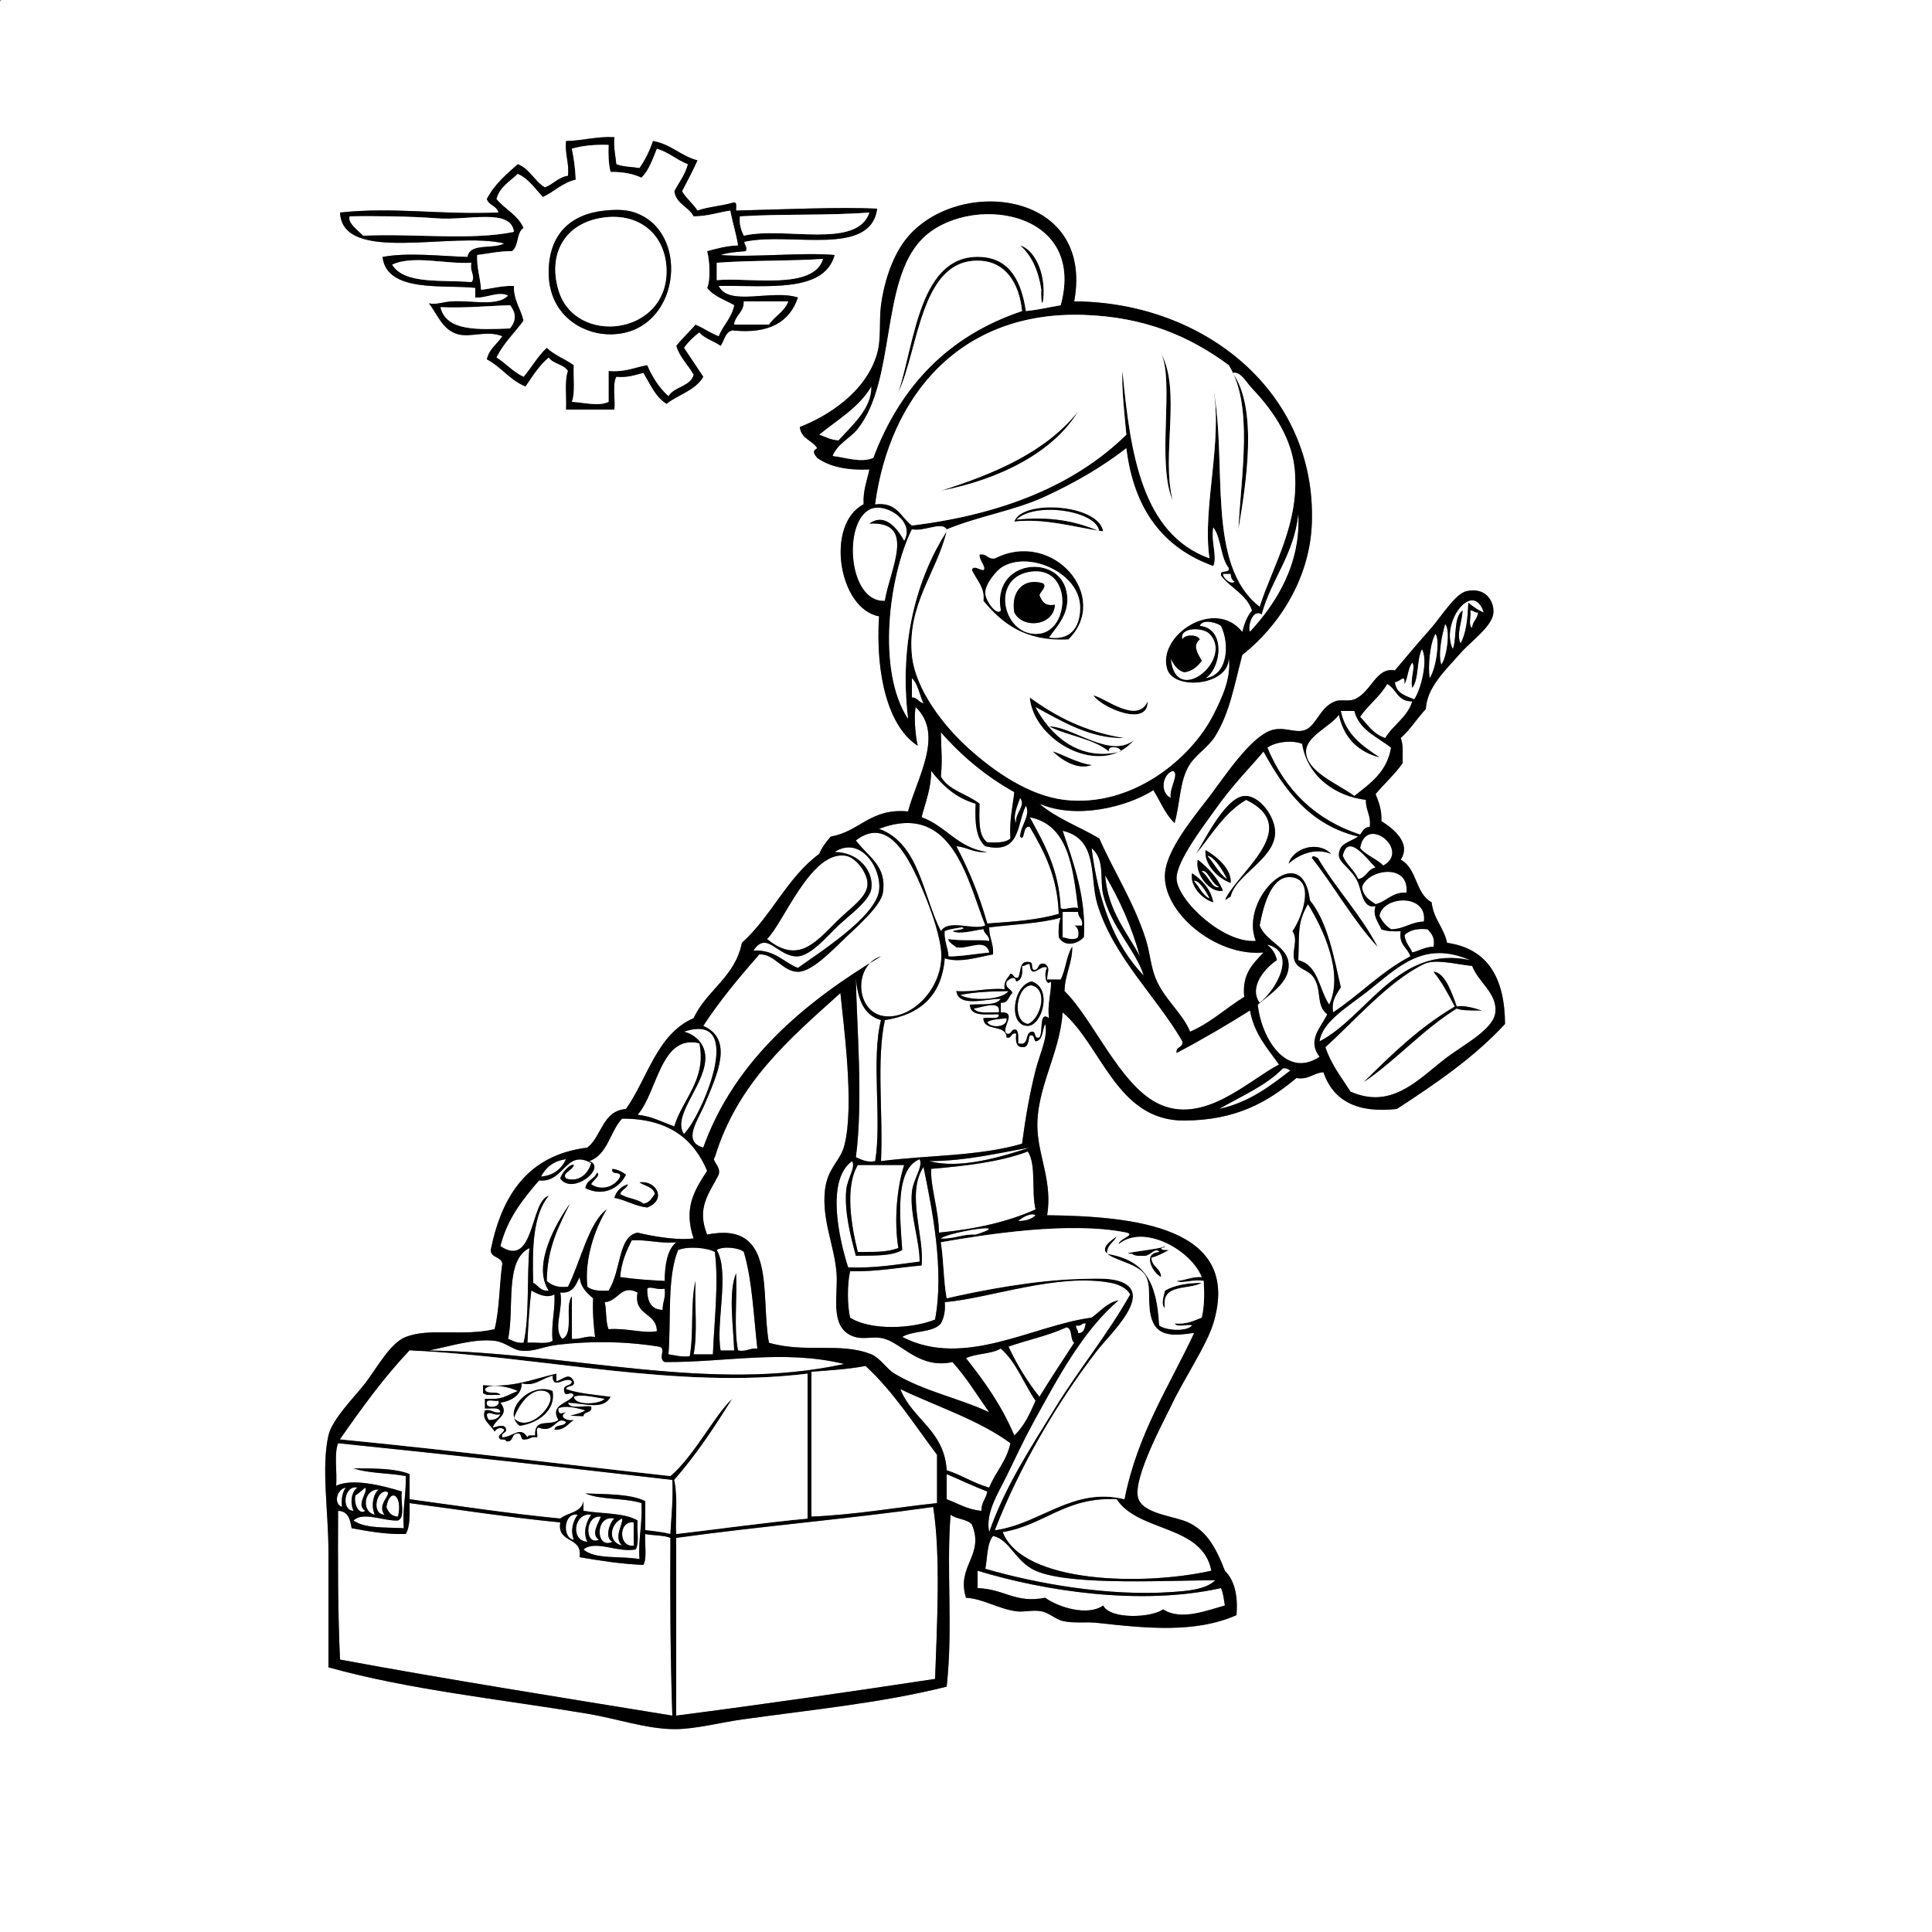 <?xml version="1.0" encoding="utf-8"?>
<!-- Generator: Adobe Illustrator 15.0.0, SVG Export Plug-In . SVG Version: 6.00 Build 0)  -->
<!DOCTYPE svg PUBLIC "-//W3C//DTD SVG 1.1//EN" "http://www.w3.org/Graphics/SVG/1.1/DTD/svg11.dtd">
<svg version="1.1" id="Layer_1" 
	 xmlns="http://www.w3.org/2000/svg" xmlns:xlink="http://www.w3.org/1999/xlink" x="0px" y="0px" width="1000px" height="1000px"
	 viewBox="0 0 1000 1000" enable-background="new 0 0 1000 1000" xml:space="preserve">
<rect x="0" y="0" width="1000" height="1000" fill="#808080" stroke="none"/>
<g>
	<path fill-rule="evenodd" clip-rule="evenodd" fill="#FFFFFF" d="M1,0c332.999,0,666.002,0,999,0c0,333.325,0,666.685,0,1000
		c-333.325,0-666.685,0-1000,0C0,667.661,0,335.339,0,3C-0.086,1.581-0.165,0.168,1,0z M293,73c-0.692,7.025,1.692,10.975,1,18
		c-5.231,0.769-7.53,4.47-12,6c-5.411-3.256-7.761-9.572-14-12c-6.008,5.325-12.144,10.523-16,18c0.997,3.337,5.204,3.463,6,7
		c-30.056,1.302-53.637-2.995-82,0c1.229,26.935,58.195,9.577,85,16c-5.449,3.217-17.834-0.501-19,7
		c-13.669-0.389-30.763-2.493-44,0c2.225,18.784,32.005,14.189,48,16c0,1.667,0,3.333,0,5c5.69,0.332,12.348-3.62,17-1
		c-5.287,5.827-18.764,2.43-29,3c-4.735,0.264-8.222,1.894-12,1c4.193,5.194,6.869,13.77,15,16c6.781,1.86,14.687-2.212,23,1
		c-2.556,4.111-6.807,6.526-8,12c7.459,3.875,11.88,10.787,20,14c3.616-5.384,7.114-10.886,12-15c2.327,3.339,7.844,3.49,10,7
		c-1.886,5.114-0.651,13.349-1,20c8.333,0,16.667,0,25,0c0.499-5.501-1.103-13.103,1-17c5.918,0.585,9.688-0.979,14-2
		c3.587,5.746,6.193,12.474,12,16c6.158-4.842,15.064-6.936,19-14c-3.327-5.006-6.673-9.994-10-15c2.247-3.086,4.914-5.753,8-8
		c2.675,3.325,7.535,4.465,11,7c1.913-2.754,2.25-7.083,6-8c19.048,2.048,29.7-4.3,34-17c-13.221-4.392-35.863,4.901-41-6
		c24.947-0.386,54.514,3.848,60-16c-16.55-1.505-42.592,1.373-59,0c3.708-1.292,8.368-1.632,13-2c1.298-2.48-2.231-4.853,0-5
		c23.489-4.844,64.765,8.098,68-17c-18.919-0.923-49.367,0.37-73,1c-0.228-1.772,1.008-5.008-2-4c-5.705,1.628-12.58,2.086-18,4
		c-2.341-3.659-5.769-6.231-8-10c2.73-5.27,5.536-10.464,8-16c-8.706-2.294-13.642-8.358-23-10c-1.776,5.224-4.105,9.895-7,14
		c-4.003-0.663-8.704-0.63-12-2c-0.427-4.573-1.521-8.479-1-14C308.535,70.535,301.831,72.831,293,73z M468,125
		c-6.511,8.852-10.582,21.904-12,33c-1.061,8.302,0.216,17.17-2,25c-5.691,20.109-26.013,32.636-40,38c0.538,6.128,6.499,6.834,9,11
		c-2.8,1.498-1.645,3.008,0,5c6.407,4.593,15.477,6.523,27,6c-1.191,5.809-3.346,10.654-3,18c-20.02,10.448-12.962,54.236,8,58
		c-1.938,30.273,4.772,57.226,20,67c-1.214-5.138-2.094-15.881-1-20c14.869,14.314,0.496,36.876-4,54
		c-19.539-1.872-24.905,10.429-40,13c-2.357,2.643-4.472,5.527-6,9c-16.547,12.119-24.851,32.482-40,46
		c-3.529,17.805-18.222,24.444-25,39c-19.046,8.287-23.682,30.985-35,47c-12.302,1.031-12.466,14.201-20,20
		c-30.544,3.789-44.22,24.446-50,53c0.097,4.236,5.394,3.273,6,7c-1.575,11.092-1.432,23.901-4,34c-16.943,3.838-33.411-0.85-46,4
		c-8.019,3.089-15.064,16.273-21,24c-5.187,6.75-17.024,18.398-19,27c-3.765,16.385,0,39.436,0,60c0,20.301,0,40.865,0,60
		c41.944,11.688,89.009,16.49,134,24c14.998,2.504,30.729,7.955,45,8c10.971,0.034,23.56-3.396,35-5
		c36.912-5.177,72.242-8.526,106-17c3.371-31.207-0.257-58.944,2-89c2.966,2.367,8.498,2.169,11,5c6.848,16.015-8.196,21.554-3,38
		c8.75,0.442,16.419,5.666,26,7c3.961,0.552,8.479-0.845,13,0c4.001,0.747,7.308,4.104,11,5c5.695,1.381,11.707,0.301,18,1
		c25.65,2.848,50.739,5.364,72-4c0.884-10.551-1.201-18.133-6-23c-4.539-11.638-9.171-20.427-19-25c-7.45-3.466-23.9-4.305-26-13
		c-2.507-10.383,13.99-40.599,17-47c6.878-14.625,18.455-31.348,22-43c15.182-49.896-40.667-55.447-86-56
		c2.769-16.724-4.263-30.042-5-44c-1.114-21.09,11.692-39.572,13-61c20.249,16.982,27.908,56.202,63,56
		c26.611-0.153,42.993-9.397,58-22c6.666,0.999,8.637-2.696,14-3c4.874,14.126,16.613,21.387,38,19c20.188-13.146,40-26.667,56-44
		c-0.131-23.869-8.99-39.009-30-42c-1.673-7.994-7.044-12.29-8-21c-8.379-4.288-7.562-17.771-16-22c5.732-8.825-4.223-16.34-10-20
		c0.289-5.956-1.425-9.908-3-14c4.563-5.437,9.889-10.111,14-16c-0.055-4.612,0.443-9.776-1-13c4.96-4.373,8.477-10.189,13-15
		c0.642-11.064,9.237-19.129,18-29c5.729-6.453,16.642-13.994,17-21c0.307-5.996-4.105-13.24-14-11c-5.835,1.321-13.121,13.44-19,20
		c-7.149,7.979-13.091,15.267-18,21c-9.861-1.901-12.192,11.43-21,15c-2.908,1.179-7.327-0.062-10,1
		c-8.171,3.248-9.708,13.145-16,15c-5.053,1.49-10.527-2.114-17,0c-10.708,3.497-24.162,23.928-31,33
		c-8.14,10.798-22.932,27.95-24,41c-1.627,19.873,26.163,43.376,51,41c-5.267,5.734-11.207,10.793-10,23
		c-9.498,5.835-17.282,13.385-28,18c-4.043-9.86-13.711-17.029-18-28c-2.425-6.201-2.86-13.357-5-20
		c-6.201-19.249-16.792-35.497-24-52c-10.231-6.102-22.259-10.408-31-18c19.104,8.261,45.18,1.734,59-7c3.6,5.734,6.14,12.527,11,17
		c2.808-10.537,2.618-21.024,7-29c3.46-6.297,10.362-10.031,14-16c7.493-12.295,9.481-24.786,14-42
		c18.744-14.771,34.913-39.232,36-68c2.566-67.962-55.764-114.729-123-115C566.81,97.497,493.149,90.806,468,125z"/>
	<path fill-rule="evenodd" clip-rule="evenodd" d="M318,71c-0.521,5.521,0.573,9.427,1,14c3.296,1.37,7.997,1.337,12,2
		c2.895-4.105,5.224-8.776,7-14c9.358,1.642,14.294,7.706,23,10c-2.464,5.536-5.27,10.73-8,16c2.231,3.769,5.659,6.341,8,10
		c5.42-1.914,12.295-2.372,18-4c3.008-1.008,1.772,2.228,2,4c23.633-0.63,54.081-1.923,73-1c-3.235,25.098-44.511,12.156-68,17
		c-2.231,0.147,1.298,2.52,0,5c-4.632,0.368-9.292,0.708-13,2c16.408,1.373,42.45-1.505,59,0c-5.486,19.848-35.053,15.614-60,16
		c5.137,10.901,27.779,1.608,41,6c-4.3,12.7-14.952,19.048-34,17c-3.75,0.917-4.087,5.246-6,8c-3.465-2.535-8.325-3.675-11-7
		c-3.086,2.247-5.753,4.914-8,8c3.327,5.006,6.673,9.994,10,15c-3.936,7.064-12.842,9.158-19,14c-5.807-3.526-8.413-10.254-12-16
		c-4.312,1.021-8.082,2.585-14,2c-2.103,3.897-0.501,11.499-1,17c-8.333,0-16.667,0-25,0c0.349-6.651-0.886-14.886,1-20
		c-2.156-3.51-7.673-3.661-10-7c-4.886,4.114-8.384,9.616-12,15c-8.12-3.213-12.541-10.125-20-14c1.193-5.474,5.444-7.889,8-12
		c-8.313-3.212-16.219,0.86-23-1c-8.131-2.23-10.807-10.806-15-16c3.778,0.894,7.265-0.736,12-1c10.236-0.57,23.713,2.827,29-3
		c-4.652-2.62-11.31,1.332-17,1c0-1.667,0-3.333,0-5c-15.995-1.811-45.775,2.784-48-16c13.237-2.493,30.331-0.389,44,0
		c1.166-7.501,13.551-3.783,19-7c-26.805-6.423-83.771,10.935-85-16c28.363-2.995,51.944,1.302,82,0c-0.796-3.537-5.003-3.663-6-7
		c3.856-7.477,9.992-12.675,16-18c6.239,2.428,8.589,8.744,14,12c4.47-1.53,6.769-5.231,12-6c0.692-7.025-1.692-10.975-1-18
		C301.831,72.831,308.535,70.535,318,71z M296,77c1.043,4.957,1.772,10.228,2,16c-7.001,1.666-11.091,6.243-17,9
		c-4.066-4.267-7.27-9.396-13-12c-4.044,3.956-9.332,6.668-11,13c4.359,5.308,11.121,8.213,14,15c-3.725,2.275-2.385,9.615-6,12
		c-6.713-0.047-12.072,1.262-18,2c-0.303,6.969,1.678,11.656,2,18c5.699-0.635,10.45-2.217,17-2c-0.075,7.741,3.615,11.718,5,18
		c-4.682,6.317-10.337,11.663-14,19c4.931,3.069,8.527,7.473,14,10c4.174-4.826,7.287-10.713,12-15c3.907,3.76,9.537,5.796,14,9
		c-0.321,6.345,0.846,14.18-1,19c5.718,0.201,13.8,2.52,19,0c0-5.333,0-10.667,0-16c8.432,0.765,13.432-1.901,20-3
		c2.764,6.236,6.216,11.784,11,16c2.995-5.006,11.153-4.847,13-11c-2.821-5.179-7.17-8.83-9-15c3.085-3.915,6.755-7.245,10-11
		c4.249,1.751,7.641,4.359,12,6c2.244-5.756,6.643-9.357,8-16c-4.859-2.808-10.735-4.598-14-9c1.97-4.333,1.231-14.542,0-19
		c4.929-1.404,9.934-2.733,16-3c-1.029-6.305-2.864-11.803-4-18c-6.353,0.98-11.726,2.941-19,3c-2.646-5.021-9.018-6.316-10-13
		c2.344-4.656,5.584-8.416,7-14c-5.825-2.175-9.789-6.211-16-8c-2.192,5.475-4.145,11.189-8,15c-4.266-2.067-9.6-3.067-16-3
		c-0.983-4.017-1.226-8.774-1-14C307.77,74.77,301.373,75.373,296,77z M383,112c-0.447,4.447,0.711,7.289,2,10
		c20.715-4.952,58.561,7.228,65-12C428.675,111.675,404.615,110.615,383,112z M188,122c25.37-1.296,55.951,2.617,78-2
		c-1.485-12.505-24.009-5.692-40-7c-13.014-1.064-34.76-1.297-45-1C179.756,115.328,185.436,119.261,188,122z M371,136c0,3,0,6,0,9
		c16.419-1.617,50.121,5.481,55-11C410.917,135.169,388.89,134.68,371,136z M203,137c6.319,10.348,25.637,7.697,41,9
		c2.417-2.711-1.098-5.553,0-10C230.956,136.871,213.661,131.909,203,137z M385,156c0.118,5.785-4.385,6.948-5,12c6,0,12,0,18,0
		c2.918-4.416,8.016-6.651,10-12C400.333,156,392.667,156,385,156z M228,159c2.998,12.669,19.741,11.592,36,11
		c3.147-4.021,3.334-7.824,0-12C252.011,158.344,240.891,159.557,228,159z"/>
	<path fill-rule="evenodd" clip-rule="evenodd" fill="#FFFFFF" d="M315,75c-0.226,5.226,0.017,9.983,1,14
		c6.4-0.067,11.734,0.933,16,3c3.855-3.811,5.808-9.525,8-15c6.211,1.789,10.175,5.825,16,8c-1.416,5.584-4.656,9.344-7,14
		c0.982,6.684,7.354,7.979,10,13c7.274-0.059,12.647-2.02,19-3c1.136,6.197,2.971,11.695,4,18c-6.066,0.267-11.071,1.596-16,3
		c1.231,4.458,1.97,14.667,0,19c3.265,4.402,9.141,6.192,14,9c-1.357,6.643-5.756,10.244-8,16c-4.359-1.641-7.751-4.249-12-6
		c-3.245,3.755-6.915,7.085-10,11c1.83,6.17,6.179,9.821,9,15c-1.847,6.153-10.005,5.994-13,11c-4.784-4.216-8.236-9.764-11-16
		c-6.568,1.099-11.568,3.765-20,3c0,5.333,0,10.667,0,16c-5.2,2.52-13.282,0.201-19,0c1.846-4.82,0.679-12.655,1-19
		c-4.463-3.204-10.093-5.24-14-9c-4.713,4.287-7.826,10.174-12,15c-5.473-2.527-9.069-6.931-14-10c3.663-7.337,9.318-12.683,14-19
		c-1.385-6.282-5.075-10.259-5-18c-6.55-0.217-11.301,1.365-17,2c-0.322-6.344-2.303-11.031-2-18c5.928-0.738,11.287-2.047,18-2
		c3.615-2.385,2.275-9.725,6-12c-2.879-6.787-9.641-9.692-14-15c1.668-6.332,6.956-9.044,11-13c5.73,2.604,8.934,7.733,13,12
		c5.909-2.757,9.999-7.334,17-9c-0.228-5.772-0.957-11.043-2-16C301.373,75.373,307.77,74.77,315,75z M284,140
		c-0.488,22.374,16.54,32.353,30,33c36.016,1.731,43.752-47.3,19-61c-5.57-3.083-10.756-3.957-20-3
		C295.127,110.85,284.408,121.305,284,140z"/>
	<path fill-rule="evenodd" clip-rule="evenodd" d="M313,109c9.244-0.957,14.43-0.083,20,3c24.752,13.7,17.016,62.731-19,61
		c-13.46-0.647-30.488-10.626-30-33C284.408,121.305,295.127,110.85,313,109z M289,150c8.471,29.245,56.392,23.754,56-10
		c-0.218-18.788-14.715-30.984-35-27C292.278,116.481,283.616,131.411,289,150z"/>
	<path fill-rule="evenodd" clip-rule="evenodd" fill="#FFFFFF" d="M450,110c-6.439,19.228-44.285,7.048-65,12
		c-1.289-2.711-2.447-5.553-2-10C404.615,110.615,428.675,111.675,450,110z"/>
	<path fill-rule="evenodd" clip-rule="evenodd" fill="#FFFFFF" d="M181,112c10.24-0.297,31.986-0.064,45,1
		c15.991,1.308,38.515-5.505,40,7c-22.049,4.617-52.63,0.704-78,2C185.436,119.261,179.756,115.328,181,112z"/>
	<path fill-rule="evenodd" clip-rule="evenodd" fill="#FFFFFF" d="M310,113c20.285-3.984,34.782,8.212,35,27
		c0.392,33.754-47.529,39.245-56,10C283.616,131.411,292.278,116.481,310,113z"/>
	<path fill-rule="evenodd" clip-rule="evenodd" fill="#FFFFFF" d="M426,134c-4.879,16.481-38.581,9.383-55,11c0-3,0-6,0-9
		C388.89,134.68,410.917,135.169,426,134z"/>
	<path fill-rule="evenodd" clip-rule="evenodd" fill="#FFFFFF" d="M244,136c-1.098,4.447,2.417,7.289,0,10
		c-15.363-1.303-34.681,1.348-41-9C213.661,131.909,230.956,136.871,244,136z"/>
	<path fill-rule="evenodd" clip-rule="evenodd" fill="#FFFFFF" d="M408,156c-1.984,5.349-7.082,7.584-10,12c-6,0-12,0-18,0
		c0.615-5.052,5.118-6.215,5-12C392.667,156,400.333,156,408,156z"/>
	<path fill-rule="evenodd" clip-rule="evenodd" fill="#FFFFFF" d="M264,158c3.334,4.176,3.147,7.979,0,12
		c-16.259,0.592-33.002,1.669-36-11C240.891,159.557,252.011,158.344,264,158z"/>
	<path fill-rule="evenodd" clip-rule="evenodd" fill="#FFFFFF" d="M451,200c0.415,11.421-10.212,20.45-17,28
		c-4.07-0.263-6.786-1.881-10-3C433.489,217.156,444.624,210.957,451,200z"/>
	<path fill-rule="evenodd" clip-rule="evenodd" fill="#FFFFFF" d="M468,280c-3.061-5.614-9.586-14.982-18-9
		c24.725-1.246,10.673,23.515,8,40c-19.769,1.033-21.982-43.998-6-48C459.782,261.052,473.665,270.156,468,280z"/>
	<path fill-rule="evenodd" clip-rule="evenodd" fill="#FFFFFF" d="M569,275c-12.568-5.342-25.351-7.762-43-6
		C535.63,259.452,567.739,264.252,569,275z"/>
	<path fill-rule="evenodd" clip-rule="evenodd" fill="#FFFFFF" d="M672,266c1.457,26.125-11.55,46.449-25,61
		c-1.427-2.549,1.379-12.195,6-9C658.088,299.422,669.698,287.365,672,266z"/>
	<path fill-rule="evenodd" clip-rule="evenodd" d="M503,295c1.011-2.816,4.247,0.276,6,0c1.755-1.179-2.309-4.958-2-8
		c3.979-0.646,4.021,2.646,8,2c30.11-15.301,60.274,20.123,38,42c-22.478,1.145-34.323-8.344-44-20
		C509.858,304.179,505.701,300.706,503,295z M559,313c-1.235-17.117-27.483-28.332-41-19c-1.84,1.27-8.072,7.901-8,13
		c0.056,3.934,5.91,11.909,8,9c-4.776-26.305,29.701-29.708,34-10c2.468,11.312-5.216,18.422-9,24
		C557.771,331.966,559.465,319.443,559,313z M538,328c16.08-1.974,17.111-35.588-5-32C511.886,299.427,519.555,330.264,538,328z"/>
	<path fill-rule="evenodd" clip-rule="evenodd" fill="#FFFFFF" d="M543,330c3.784-5.578,11.468-12.688,9-24
		c-4.299-19.708-38.776-16.305-34,10c-2.09,2.909-7.944-5.066-8-9c-0.072-5.099,6.16-11.73,8-13c13.517-9.332,39.765,1.883,41,19
		C559.465,319.443,557.771,331.966,543,330z"/>
	<path fill-rule="evenodd" clip-rule="evenodd" fill="#FFFFFF" d="M533,296c22.111-3.588,21.08,30.026,5,32
		C519.555,330.264,511.886,299.427,533,296z M525,317c4.379,8.732,20.438,7.047,21-4c-5.295,0.961-6.784-1.883-8-5
		c0.842-2.083,3.798-4.217,2-6C530.44,298.857,523.08,305.444,525,317z"/>
	<path fill-rule="evenodd" clip-rule="evenodd" fill="#FFFFFF" d="M633,297c1.333,0,2.667,0,4,0c0.138,1.862,0.658,3.342,2,4
		C637.686,302.892,632.995,299.738,633,297z"/>
	<path fill-rule="evenodd" clip-rule="evenodd" d="M540,302c1.798,1.783-1.158,3.917-2,6c1.216,3.117,2.705,5.961,8,5
		c-0.562,11.047-16.621,12.732-21,4C523.08,305.444,530.44,298.857,540,302z"/>
	<path fill-rule="evenodd" clip-rule="evenodd" fill="#FFFFFF" d="M768,317c-3.154-1.179-5.556-3.111-8-5
		c-0.312,8.021-1.031,15.636-4,21c-2.363-4.396,0.916-11.726,1-17c-4.756,3.577-2.816,13.85-5,20
		C745.19,322.618,762.368,299.561,768,317z"/>
	<path fill-rule="evenodd" clip-rule="evenodd" fill="#FFFFFF" d="M761,316c1.794-0.127,2.109,1.224,4,1
		c-0.139,3.528-2.861,4.472-3,8C759.73,323.936,761.619,318.714,761,316z"/>
	<path fill-rule="evenodd" clip-rule="evenodd" fill="#FFFFFF" d="M632,324c4.632,9.388,3.504,25.581-8,27
		c8.191-5.23,10.517-25.865-3-27C622.244,320.071,630.199,322.323,632,324z"/>
	<path fill-rule="evenodd" clip-rule="evenodd" fill="#FFFFFF" d="M748,323c2.883,2.784,0.941,17.436-2,21
		C744.188,338.499,746.413,328.429,748,323z"/>
	<path fill-rule="evenodd" clip-rule="evenodd" fill="#FFFFFF" d="M606,341c1.603,3.064,3.367,5.966,7,7
		c4.281-0.719,6.923-3.077,9-6c-1.582-3.136-5.204-7.771-1-11c-1.116-2.731-7.884-2.731-9,0c-1.869-6.44,10.484-6.528,14-3
		C639.112,341.16,608.413,366.6,606,341z"/>
	<path fill-rule="evenodd" clip-rule="evenodd" fill="#FFFFFF" d="M743,328c2.613,3.471,0.148,18.674-3,23
		C739.046,345.362,740.025,333.039,743,328z"/>
	<path fill-rule="evenodd" clip-rule="evenodd" fill="#FFFFFF" d="M736,336c3.352,5.502-0.43,20.792-4,26
		c-4.478-1.856-9.506-3.161-10-9c2.513,0.208,5.357-4.879,5,1c1.767-3.233,1.699-8.3,4-11c1.877,2.269-1.166,8.124,0,13
		C734.58,351.247,733.09,341.424,736,336z"/>
	<path fill-rule="evenodd" clip-rule="evenodd" fill="#FFFFFF" d="M472,351c3.26,3.074,3.913,8.754,6,13c-2.6-0.4-3.016-2.984-6-3
		C472,357.667,472,354.333,472,351z"/>
	<path fill-rule="evenodd" clip-rule="evenodd" fill="#FFFFFF" d="M718,354c4.801,2.533,5.368,9.298,13,9
		c-2.604,8.396-9.876,12.124-14,19c-6.072-1.928-9.133-6.868-13-11C708.18,364.846,714.258,360.591,718,354z"/>
	<path fill-rule="evenodd" clip-rule="evenodd" fill="#FFFFFF" d="M694,368c2.333,0,4.667,0,7,0c2.62,10.047,11.966,13.368,19,19
		c-2.082,12.584-10.796,18.538-19,25c-8.251-6.163-25.034-12.574-25-23c0.026-7.939,12.062-12.541,17-19
		c2.585,11.748,9.673,18.994,21,22C705.207,386.127,696.453,380.213,694,368z"/>
	<path fill-rule="evenodd" clip-rule="evenodd" fill="#FFFFFF" d="M487,379c10.735,12.265,23.247,22.753,38,31
		c-0.85,7.817-2.648,14.685-2,24c-2.44,2.227-7.141,2.193-12,2c-4.666-3.334-4.176-11.824-4-20c-6.309-5.024-15.87-6.797-20-14
		C487.877,391.963,487.161,390.075,487,379z"/>
	<path fill-rule="evenodd" clip-rule="evenodd" fill="#FFFFFF" d="M674,385c2.805,17.353,17.835,27.284,33,29
		c-0.193,5.527,2.755,7.912,2,14c-2.933,0.068-3.714,2.286-5,4c-23.308-7.692-38.892-23.108-48-45
		C659.75,384.162,668.311,382.8,674,385z"/>
	<path fill-rule="evenodd" clip-rule="evenodd" fill="#FFFFFF" d="M654,389c10.971,20.029,23.993,38.007,49,44
		c-5.029,3.207-9.486,3.437-10,9c-0.438,4.746,6.844,7.434,10,15c1.739,4.169,2.435,13.706,9,12c-1.644,4.878,1.208,7.953,3,12
		c2.631,1.036,6.137,1.197,10,1c-1.119,7.119,3.587,8.413,5,13c-15.098,7.902-26.145,19.855-40,29c-0.955-6.621,1.918-9.416,4-13
		c-3.789-16.544-6.923-33.744-16-45c-3.881-32.55-36.894-0.948-28,21c-16.697,1.407-40.32-20.646-41-32
		c-0.539-9.005,15.022-28.909,20-36C637.776,406.497,647.484,396.752,654,389z M635,464c-1.852,3.347,0.258,0.873,2,0
		c2.389-11.175,22.782-19.229,23-33c0.129-8.169-8.1-19.578-16-19c-10.307,0.754-21.944,25.938-25,30c8.15-9.85,14.632-21.368,26-28
		C673.359,427.801,643.321,449.485,635,464z M667,447c4.43-4.042,13.103-8.709,22-5C682.248,434.956,669.34,438.883,667,447z
		 M637,457c0.569-6.986-6.89-13.475-13-17C623.124,447.032,630.034,454.518,637,457z M713,490c-8.858-16.809-21.45-29.883-31-46
		c-1.182-0.144-2.267-1.781-3,0C690.735,458.931,700.206,476.127,713,490z M633,461c-2.821-6.846-7.619-11.714-13-16
		C618.242,452.013,626.19,462.554,633,461z M628,467c-1.543-7.124-5.824-11.509-11-15C615.794,458.074,621.676,465.176,628,467z"/>
	<path fill-rule="evenodd" clip-rule="evenodd" fill="#FFFFFF" d="M482,399c5.765,7.568,12.679,13.988,23,17
		c-0.45,9.45,0.105,17.895,5,22c18.449,4.449,16.229-11.771,21-21c2.652,5.016-2.819,10.492-3,16c2.566,3.143,1.148-6.118,5-5
		c7.41,12.59,14.354,25.646,15,45c-10.791,3.209-23.899,4.101-37,5c-4.064-14.602-9.569-27.764-16-40c5.838,0.496,9.037,3.63,16,3
		c-15.331-2.002-21.213-13.453-34-18C478.946,415.279,481.917,408.583,482,399z"/>
	<path fill-rule="evenodd" clip-rule="evenodd" fill="#FFFFFF" d="M607,399c3.798,1.252-1.964,9.039-1,14
		C600.186,410.237,601.62,400.8,607,399z"/>
	<path fill-rule="evenodd" clip-rule="evenodd" fill="#FFFFFF" d="M528,413c3.258,4.303-2.872,7.761-2,13
		C523.811,422.766,526.933,416.3,528,413z"/>
	<path fill-rule="evenodd" clip-rule="evenodd" fill="#FFFFFF" d="M533,423c20.017,3.984,22.309,25.691,25,47
		c-3.986-0.862-7.389,1.493-9,0C548.13,449.87,540.391,436.609,533,423z"/>
	<path fill-rule="evenodd" clip-rule="evenodd" fill="#FFFFFF" d="M510,479c-5.691,2.841-19.181-3.577-23,3
		c-9.451-18.882-11.235-45.432-32-53C492.923,414.65,500.526,455.058,510,479z"/>
	<path fill-rule="evenodd" clip-rule="evenodd" fill="#FFFFFF" d="M612,539c0.541,3.541-3.541,2.459-3,6
		c13.117-6.883,25.717-14.283,38-22c2.148,12.186,9.079,19.588,15,28c-16.031,8.348-39.352,31.938-63,20
		c-19.651-9.92-33.581-44.079-48-58c0.175-8.825,4.004-13.996,4-23c-3.07,4.596-3.32,12.013-6,17c-2.333,0-4.667,0-7,0
		c-0.013-4.318,1.838-5.605-1-8c-4.427-1.426-2.616,3.384-6,3c-1.387-0.613-0.15-3.85-2-4c-5.791-1.125-4.291,5.043-6,8
		c-2.729,0.729-2.013-1.987-4-2c-1.272,2.395-3.651,3.683-3,8c-9.398-0.731-15.698,1.635-25,1c1.287,8.736,15.646,3.81,23,4
		c-2.586,3.748-10.143,2.523-16,3c0.224,6.443,8.439,4.895,15,5c0.07,3.085-3.695,1.323-8,2c0.061,7.272,11.864,2.803,12,10
		c3.078,0.745,1.922-2.745,5-2c-0.378,3.711-0.152,6.819,3,7c3.677,0.344,3.023-3.644,4-6c2.688-0.688,1.933,2.067,3,3
		c4.06-0.606,3.363-5.97,5-9c1.592,6.943-2.768,15.137-5,24c-2.98,11.834-5.126,23.979-7,38c-22.59,6.556-48.771,5.846-73,9
		c1.187-23.813-2.465-52.465,2-73c18.189-2.811,29.464-12.536,31-32c7.868,2.68,17.721-0.808,25-2c0.353-5.686-2.084-8.583-2-14
		c12.444-1.555,26.063-1.937,37-5c-1.036,2.631-1.196,6.137-1,10c2.852,5.485,9.855,3.646,13,0c1.284-20.07-5.374-38.731-11-55
		c18.756,4.344,13.802,24.123,18,38C576.272,495.339,598.99,516.294,612,539z"/>
	<path fill-rule="evenodd" clip-rule="evenodd" fill="#FFFFFF" d="M456,495c-37.303,22.365-75.419,52.58-92,99
		c-11.207-3.201-2.651-14.167,1-23c5.953-14.403,15.075-33.054-1-40c8.687-13.312,18.734-25.266,29-37
		c7.739-0.509,12.086,8.966,20,9c7.304,0.032,17.762-11.112,25-18c6.084-5.791,17.99-16.274,19-23c2.087-13.909-7.466-18.25-14-27
		c15.61-11.989,25.837,5.791,33,22c4.884,11.052,9.7,24.015,11,34c2.454,18.842-14.111,36.624-29,35
		C442.718,524.333,441.368,499.639,456,495z"/>
	<path fill-rule="evenodd" clip-rule="evenodd" fill="#FFFFFF" d="M716,448c-3.5-3.5-8.807-5.194-12-9
		C706.923,421.204,730.374,440.154,716,448z"/>
	<path fill-rule="evenodd" clip-rule="evenodd" fill="#FFFFFF" d="M712,449c-4.2,0.799-4.646,5.354-9,6
		c-1.982-4.685-6.018-7.315-8-12C697.673,430.585,707.852,445.006,712,449z"/>
	<path fill-rule="evenodd" clip-rule="evenodd" fill="#FFFFFF" d="M413,501c-7.659-3.007-11.825-9.509-23-9
		c7.029-10.791,12.563,3.588,23,3c7.009-0.395,16.144-11.542,21-16c6.579-6.039,16.13-13.029,17-19c1.304-8.946-6.309-18.886-19-19
		c13.322-8.679,24.551,8.445,23,20C453.142,474.84,422.704,493.912,413,501z"/>
	<path fill-rule="evenodd" clip-rule="evenodd" d="M689,442c-8.897-3.709-17.57,0.958-22,5C669.34,438.883,682.248,434.956,689,442z
		"/>
	<path fill-rule="evenodd" clip-rule="evenodd" fill="#FFFFFF" d="M565,439c7.148,5.92,4.102,16.053,6,24
		c3.997,16.729,17.359,29.555,21,42C576.77,489.23,568.444,466.555,565,439z"/>
	<path fill-rule="evenodd" clip-rule="evenodd" d="M624,440c6.11,3.525,13.569,10.014,13,17
		C630.034,454.518,623.124,447.032,624,440z M635,455c-2.045-4.64-6.86-11.783-10-12C628.459,446.874,630.839,451.828,635,455z"/>
	<path fill-rule="evenodd" clip-rule="evenodd" fill="#FFFFFF" d="M397,486c8.404-7.767,22.811-46.457,41-43
		c5.119,0.973,11.364,9.168,11,15c-0.416,6.65-9.031,12.031-16,19C421.995,488.005,412.941,499.094,397,486z"/>
	<path fill-rule="evenodd" clip-rule="evenodd" d="M679,444c0.733-1.781,1.818-0.144,3,0c9.55,16.117,22.142,29.191,31,46
		C700.206,476.127,690.735,458.931,679,444z"/>
	<path fill-rule="evenodd" clip-rule="evenodd" d="M620,445c5.381,4.286,10.179,9.154,13,16C626.19,462.554,618.242,452.013,620,445
		z M631,459c-3.965-1.063-5.939-9.357-9-8C625.232,452.794,627.756,460.541,631,459z"/>
	<path fill-rule="evenodd" clip-rule="evenodd" fill="#FFFFFF" d="M728,462c-7.621-0.287-10.092,4.574-16,6
		c-3.246-2.087-6.522-4.145-7-9C708.056,449.936,729.468,446.442,728,462z"/>
	<path fill-rule="evenodd" clip-rule="evenodd" fill="#FFFFFF" d="M572,453c7.444,12.556,13.676,26.324,18,42
		C583.018,481.982,573.486,471.513,572,453z"/>
	<path fill-rule="evenodd" clip-rule="evenodd" fill="#FFFFFF" d="M652,479c2.052-10.655,6.061-25.648,16-25
		c12.806,0.835,6.533,19.932,1,28c3.203,4.645-0.596,10.2,1,15c1.63,4.904,7.097,4.622,10,9c4.409,6.648,0.894,14.301,7,19
		c-3.327,6.883-10.585,13.408-4,22c-17.494,11.631-30.261-10.178-32-27c6.959-5.917,16.527-11.687,16-21
		C666.474,489.692,655.152,487.491,652,479z"/>
	<path fill-rule="evenodd" clip-rule="evenodd" fill="#FFFFFF" d="M737,477c-6.809,0.191-10.104,3.896-17,4
		c-2.59-1.744-4.648-4.018-6-7C715.812,463.447,739.04,462.406,737,477z"/>
	<path fill-rule="evenodd" clip-rule="evenodd" fill="#FFFFFF" d="M677,468c7.98,12.864,18.627,35.785,11,52
		c-5.28-7.72-5.549-20.452-16-23C672.613,482.741,671.247,477.904,677,468z"/>
	<path fill-rule="evenodd" clip-rule="evenodd" fill="#FFFFFF" d="M739,481c1.782,2.218,3.938,4.062,3,9
		c-4.532,0.134-7.236,2.097-11,3c-1.277-3.057-3.67-4.997-4-9C729.456,481.457,733.427,480.427,739,481z"/>
	<path fill-rule="evenodd" clip-rule="evenodd" fill="#FFFFFF" d="M761,497c-37.253-8.246-53.61,29.514-78,42
		c1.326-10.165,14.802-18.003,25-26C723.681,500.704,736.682,486.435,761,497z"/>
	<path fill-rule="evenodd" clip-rule="evenodd" fill="#FFFFFF" d="M762,500c3.249,8.508,13.064,14.106,12,24
		c-0.961,8.93-16.722,16.852-26,24c-13.984,10.773-27.715,26.479-49,17c-4.658-7.342-10.004-13.996-13-23
		c13.628-12.061,32.563-34.12,51-43C742.738,496.236,752.722,498.926,762,500z M753,521c-18.071,10.596-32.628,24.705-47,39
		c17.049-11.618,30.31-27.023,48-38c2.072,0.961,6.49,1.059,12,1c4.602,1.346-7.034-3.308-12-2c-2.413-6.93-6.188-17.8-12-18
		C746.354,508.312,749.697,514.637,753,521z"/>
	<path fill-rule="evenodd" clip-rule="evenodd" fill="#FFFFFF" d="M542,501c-1.764,2.159-0.861,10.085,2,7
		c0.218,6.407-2.064,12.071-1,19c-5.529-4.017-2.891,7.405-5,10c-3.213,0.88-1.37-3.296-4-3c-3.818,0.515-0.942,7.725-7,6
		c-0.01-2.656,0.378-5.711-1-7c-3.078-0.745-1.922,2.745-5,2c-3.108-2.854,6.05-11.412-3-11c0-1.667,0-3.333,0-5
		c4.04,0.373,3.914-3.42,6-5c-0.558-2.442-3.869-2.131-3-6c1.503-1.155,4.211-3.51,5,0c2.984-0.683,3.353-3.981,3-8
		c1.794,0.127,2.109-1.224,4-1C533.555,507.907,539.06,498.403,542,501z M532,531c7.354-0.053,12.977-19.527,2-23
		C524.139,509.981,521.683,531.073,532,531z"/>
	<path fill-rule="evenodd" clip-rule="evenodd" fill="#FFFFFF" d="M443,506c0.857,10.81,3.866,19.468,13,22
		c-5.126,20.208,0.509,51.176-3,73c-4.838,0.838-7.072-0.928-10-2C446.912,569.233,443.35,530.276,443,506z"/>
	<path fill-rule="evenodd" clip-rule="evenodd" fill="#FFFFFF" d="M532,530c-8.605-1.537-5.81-19.998,2-20
		C543.234,512.432,538.028,528.112,532,530z"/>
	<path fill-rule="evenodd" clip-rule="evenodd" fill="#FFFFFF" d="M522,513c-3.54,4.832-19.796,5.222-25,2
		C504.434,513.434,513.087,513.087,522,513z"/>
	<path fill-rule="evenodd" clip-rule="evenodd" fill="#FFFFFF" d="M435,514c1.46,15.36,7.451,58.522,2,79
		c-2.208,8.293-8.715,11.515-10,23c-1.733,15.497,4.931,28.814,6,43c0.826,10.958-3.469,26.593,7,32c6.308,3.258,11.734,0.051,18,2
		c9.384,2.92,18.25,15.647,35,12c7.139,7.861,12.8,17.2,19,26c-14.763-7.069-33.629-10.777-49-20c-4.085-2.451-7.46-8.163-12-10
		c-15.891-6.431-34.062-0.473-53-6c-4.587-24.746,4.551-63.219-32-56c-5.522-13.899,0.836-20.884,6-31c1.366-4.423-4.04-7.217-2-9
		C381.599,560.599,408.684,537.684,435,514z"/>
	<path fill-rule="evenodd" clip-rule="evenodd" fill="#FFFFFF" d="M517,524c-4.791-0.209-10.994,0.994-13-2
		C507.562,521.662,518.271,517.217,517,524z"/>
	<path fill-rule="evenodd" clip-rule="evenodd" fill="#FFFFFF" d="M521,527c0.851,4.926-8.624,5.375-10,2
		C513.45,527.45,517.509,527.509,521,527z"/>
	<path fill-rule="evenodd" clip-rule="evenodd" fill="#FFFFFF" d="M354,587c-6.672-9.879,12.46-26.623,11-41
		c-0.66-6.492-5.641-10.654-11-12C386.758,523.195,363.259,577.613,354,587z"/>
	<path fill-rule="evenodd" clip-rule="evenodd" fill="#FFFFFF" d="M362,540c3.895,18.697-8.859,29.041-13,43
		c-6.2-2.134-11.461-5.205-19-6C340.35,565.463,341.792,535.094,362,540z"/>
	<path fill-rule="evenodd" clip-rule="evenodd" fill="#FFFFFF" d="M668,554c-10.729,8.271-21.432,16.568-37,20
		c11.396-6.604,24.105-11.895,33-21C666.09,552.576,666.648,553.686,668,554z"/>
	<path fill-rule="evenodd" clip-rule="evenodd" fill="#FFFFFF" d="M315,668c-4.637,0.304-8.657-0.01-11-2
		c-1.492-14.476,3.859-29.909,10-40c-9.245,6.759-13.534,27.131-20,40c-5.331,0.664-8.56-0.773-11-3c0.242-17.092,6.2-28.467,12-40
		c-7.199,10.025-19.672,31.958-11,45c-4.445,0.445-5.292-2.709-8-4c-0.596-18.263-0.077-35.41,8-45c-9.656,2.443-7.152,37.962-25,26
		c3.625-14.376,11.683-24.317,20-34c13.274,1.346,13.68-16.515,27-9c-1.565,5.724-6.526,10.104-13,8c-2.451-2.951,3.356-4.049,4-7
		c-1.599-0.881-6.221,3.74-7,7c6.305,8.921,24.426-5.792,15-9c9.624-3.376,10.667-15.334,17-22c23.752-0.085,37.01,10.323,44,27
		c-6.809,10.479-12.215,19.313-7,35c-11.42,1.499-29.062-2.988-29-3C319.74,639.978,321.687,657.561,315,668z M303,615
		c9.36,4.626,17.704-0.098,21-7c-1.926-1.407-4.024-2.643-7-3c-0.962,3.629,4.494,0.84,4,4c-2.349,4.902-9.327,7.787-15,4
		c0.53-1.882,5.265-4.629,3-6C307.729,610.396,303.454,610.787,303,615z M339,618c-1.662,2.005-2.685,4.648-6,5
		c-3.081-2.586-8.691-2.643-12-5c0.677-2.323,3.323-2.677,4-5c-3.571,1.096-5.904,3.43-7,7c6.166,1.168,10.434,4.233,17,5
		c10.542-4.146,4.394-14.306-4-13C333.754,613.913,338.083,614.25,339,618z"/>
	<path fill-rule="evenodd" clip-rule="evenodd" fill="#FFFFFF" d="M533,594c-13.842,4.525-35.89,11.398-52,7
		C500.532,600.865,516.196,596.863,533,594z"/>
	<path fill-rule="evenodd" clip-rule="evenodd" fill="#FFFFFF" d="M532,596c4.507,6.826,1.774,20.893,4,30
		c-14.261,6.406-31.104,10.23-50,12c-0.115-11.631-4.54-24.021-4-33C500.104,603.438,517.75,601.417,532,596z"/>
	<path fill-rule="evenodd" clip-rule="evenodd" fill="#FFFFFF" d="M293,600c-2.423,4.91-6.233,8.434-13,9
		C282.577,604.243,286.487,600.82,293,600z"/>
	<path fill-rule="evenodd" clip-rule="evenodd" fill="#FFFFFF" d="M476,600c1.95,3.961-3.317,10.168-4,17
		c-1.161,11.626,4.021,24.915,4,36c-11.849,1.484-23.141,3.526-37,3c-4.631-14.51-11.654-45.035,2-55c2.14,3.141-2.412,8.802-3,15
		c-1.082,11.408,2.641,25.303,5,34c8.803-0.196,18.349,0.349,24-3C465.895,630.813,462.931,605.231,476,600z"/>
	<path fill-rule="evenodd" clip-rule="evenodd" fill="#FFFFFF" d="M468,603c-3.708,11.381-5.359,28.721-3,43
		c-6.408,2.226-11.223,1.966-21,2c-3.215-12.901-6.901-33.377,0-45C452,603,460,603,468,603z"/>
	<path fill-rule="evenodd" clip-rule="evenodd" fill="#FFFFFF" d="M478,604c4.669,22.725,10.771,53.354,6,79
		c-11.887,4.865-33.542,5.754-44-1c-1.502-6.614-1.502-17.386,0-24c13.636,0.303,24.746-1.921,37-3
		C478.645,640.074,468.842,617.919,478,604z"/>
	<path fill-rule="evenodd" clip-rule="evenodd" fill="#FFFFFF" d="M536,629c-1.957,2.043-5.018,2.982-9,3
		C529.01,630.153,533.717,627.446,536,629z"/>
	<path fill-rule="evenodd" clip-rule="evenodd" fill="#FFFFFF" d="M350,643c-4.704,3.963-5.799,11.534-6,20
		c-7.962-0.371-15.755-0.912-23-2c0.621-7.713,3.188-13.479,6-19C335.467,641.533,341.222,643.777,350,643z"/>
	<path fill-rule="evenodd" clip-rule="evenodd" d="M600,648c-1.617-2.511-4.812,1.775-7,2c-2.656-0.01-5.711,0.378-7-1
		c-9.776-0.215,15.675-2.451,17-4c-0.027,0.973-1.225,0.776-2,1c0.31,1.357,2.504,0.83,4,1c-2.767,1.567-5.561,3.106-9,4
		c0.175,4.825,4.825,5.175,5,10C596.932,659.179,590.77,648.728,600,648z"/>
	<path fill-rule="evenodd" clip-rule="evenodd" fill="#FFFFFF" d="M271,695c-3.664,0.33-5.556-1.11-8-2
		c3.364-15.97-1.967-40.634,11-47C272.687,661.832,274.027,682.509,271,695z"/>
	<path fill-rule="evenodd" clip-rule="evenodd" fill="#FFFFFF" d="M370,648c2.103,16.248-0.364,36.196-1,53c-3.333,0-6.667,0-10,0
		c2.189-10.811,0.438-25.562,1-38c-2.734,11.266-0.805,27.195-3,39c-4.491,0.491-7.493-0.507-11-1c1.405-18.262-0.775-40.108,5-54
		C356.09,644.895,365.981,645.787,370,648z"/>
	<path fill-rule="evenodd" clip-rule="evenodd" fill="#FFFFFF" d="M371,647c3.248-2.203,11.778-1.146,14,1
		c4.362,14.638,5.061,32.938,7,50c-3.999-0.332-5.551,1.782-10,1c-2.285-11.382-0.369-26.964-1-40c-4.198,10.224-1.313,27.921-1,40
		c-2.333,0-4.667,0-7,0C370.344,684.948,377.812,658.797,371,647z"/>
	<path fill-rule="evenodd" clip-rule="evenodd" fill="#FFFFFF" d="M300,661c0.578,5.422,3.756,8.244,7,11
		c-0.36,7.359,0.258,13.742,1,20c-5.118-0.785-7.264,1.402-12,1c0-7.333,0-14.667,0-22c-3.908,5.092,1.341,19.341-5,22
		c-4.963-5.416,0.738-15.359-1-24C296.638,669.638,298.036,665.036,300,661z"/>
	<path fill-rule="evenodd" clip-rule="evenodd" fill="#FFFFFF" d="M585,670c-11.698,20.809-26.665,38.847-39,59
		c-12.396,20.254-25.517,39.839-34,64c-2.065-9.951,4.562-19.93,9-29c4.46-9.116,9.045-18.982,14-28
		c12.695-23.104,25.49-47.203,44-63c-6.291,1.376-9.436,5.898-14,9c-30.439,4.021-65.987,26.53-98,10c5.562-3.438,15.954-2.046,20-7
		c1.514-2.819,2.416-6.251,2-11c23.606-2.047,58.493-15.243,86-10C578.333,664.636,582.976,666.302,585,670z"/>
	<path fill-rule="evenodd" clip-rule="evenodd" d="M622,664c-6.752,3.915-21.213,0.12-19,13c-2.477-1.583-0.408-6.996,0-9
		C607.871,665.205,614.363,664.03,622,664z"/>
	<path fill-rule="evenodd" clip-rule="evenodd" fill="#FFFFFF" d="M344,667c0.738,4.738-1.125,6.875-1,11
		c-6.212-0.121-8.021-4.645-8-11C336.612,665.507,340.014,667.862,344,667z"/>
	<path fill-rule="evenodd" clip-rule="evenodd" fill="#FFFFFF" d="M275,668c3.292,1.703,7.702,4.203,12,2
		c0.381,8.714-1.777,14.889-1,24c-2.698,1.969-8.738,0.595-13,1C273.388,685.722,273.988,676.655,275,668z"/>
	<path fill-rule="evenodd" clip-rule="evenodd" fill="#FFFFFF" d="M330,669c-2.222,12.222,9.882,10.118,10,20
		c-6.291,1.423-16.074-1.778-25-1c-1.602-3.732-0.96-9.706-2-14C319.895,673.724,321.434,664.472,330,669z"/>
	<path fill-rule="evenodd" clip-rule="evenodd" fill="#FFFFFF" d="M562,685c-0.564,2.436-0.856,5.144-4,5
		c0.127-1.794-1.225-2.109-1-4C559.826,686.826,559.591,684.591,562,685z"/>
	<path fill-rule="evenodd" clip-rule="evenodd" fill="#FFFFFF" d="M552,687c3.346,0.654,1.742,6.258,4,8
		c-6.087,9.247-12.145,18.521-18,28c-6.179-7.821-11.551-16.449-16-26C531.853,693.52,542.952,691.285,552,687z"/>
	<path fill-rule="evenodd" clip-rule="evenodd" fill="#FFFFFF" d="M344,705c31.823,0.196,61.649-6.622,93,1
		c-69.476,15.137-141.228-5.778-215-7c10.998-2.149,23.442-6.271,34-5c5.452,0.656,9.326,4.482,13,5c7.339,1.033,11.25-1.986,20-3
		c15.971-1.851,33.491-1.932,52,1C345.31,697.828,340.218,702.879,344,705z"/>
	<path fill-rule="evenodd" clip-rule="evenodd" fill="#FFFFFF" d="M536,725c-2.908,6.759-5.977,13.357-11,18
		c-6.404-15.263-15.393-27.94-25-40c5.137-2.529,13.247-2.086,18-5C526.017,704.983,529.896,716.104,536,725z"/>
	<path fill-rule="evenodd" clip-rule="evenodd" fill="#FFFFFF" d="M485,778c-21.701,2.3-41.981,6.019-65,7c0-25,0-50,0-75
		c9.584-0.749,19.362-1.305,28-3c14.413,13.254,25.125,30.209,37,46C485,761.333,485,769.667,485,778z"/>
	<path fill-rule="evenodd" clip-rule="evenodd" fill="#FFFFFF" d="M296,715c-0.18,2.82-4.753,1.247-4,5c0.729,3.688,3.009-0.426,5,2
		c-2.249,4.628-12.652,4.588-8,13c-4.338,3.377-12.555-1.387-12,8c-1.583,0.083-3.814-0.48-4,1c-3.534-6.148-7.513-0.249-13,0
		c-0.729-2.729,1.987-2.013,2-4c-0.532-3.42-4.818-1.53-7-1c1.746-5.282,9.014-6.349,4-13c6.753-0.981,11.158-4.777,11-10
		c6.87,1.567,8.768-1.697,16-4C286.162,720.097,292.704,711.731,296,715z M269,738c9.799-1.433,18.812-8.203,17-18
		C274.058,714.936,259.393,730.776,269,738z"/>
	<path fill-rule="evenodd" clip-rule="evenodd" fill="#FFFFFF" d="M466,719c19.18,9.153,40.685,15.982,57,28
		c-1.971,9.362-7.799,14.868-11,23c-8.073-2.26-14.155-6.512-22-9C488.758,740.242,472.227,734.773,466,719z"/>
	<path fill-rule="evenodd" clip-rule="evenodd" fill="#FFFFFF" d="M266,734c2.415-6.767,8.683-15.911,16-14
		C292.055,722.626,274.203,743.35,266,734z"/>
	<path fill-rule="evenodd" clip-rule="evenodd" fill="#FFFFFF" d="M297,723c3.812-1.728,11.325,0.372,16,1
		C310.921,726.788,297.606,727.853,297,723z"/>
	<path fill-rule="evenodd" clip-rule="evenodd" fill="#FFFFFF" d="M258,725c1.272,3.366-5.072,4.134-6,2
		C251.053,723.387,255.938,725.605,258,725z"/>
	<path fill-rule="evenodd" clip-rule="evenodd" fill="#FFFFFF" d="M259,732c-0.909,2.092-2.951,3.049-6,3
		c-0.529-0.805-1.043-1.623-1-3C253.674,730.233,255.351,732.889,259,732z"/>
	<path fill-rule="evenodd" clip-rule="evenodd" fill="#FFFFFF" d="M175,747c58.034,5.966,115.671,12.33,173,19
		c0.491,10.158-0.516,18.817-1,28c-3.982-1.018-8.543-1.457-13-2c0-5,0-10,0-15c-7.82-3.847-19.812-3.521-31-4
		c7.881,3.452,20.448,2.219,29,5c0.643,10.643-1.726,18.274-1,29c-9.546-1.787-23.023,0.356-29-5c6.271-5.091,17.42,1.781,27,0
		c2.047-3.286,0.54-10.127,1-15c-6.906-4.094-18.609-3.392-28-5c0-1.667,0-3.333,0-5c-1.024,5.977-8.173,5.827-12,9
		c-26.729-2.604-52.197-6.47-78-10c0-4.333,0-8.667,0-13c-7.569-3.098-18.438-2.896-29-3c7.65,2.684,18.307,2.36,27,4
		c0.331,9.664-1.773,16.894-1,27c-9.465-0.535-20.245,0.245-26-4c4.746-4.845,16.005,0.49,23,0c4-1.667,1.135-10.198,2-15
		c-10.162-3.104-25.389-6.979-34-3C174.56,761.894,172.813,752.479,175,747z"/>
	<path fill-rule="evenodd" clip-rule="evenodd" fill="#FFFFFF" d="M490,763c7.009,2.991,13.773,6.227,21,9
		c-0.533,3.8-3.122,5.544-3,10c-7.353-0.647-12.174-3.826-18-6C490,771.667,490,767.333,490,763z"/>
	<path fill-rule="evenodd" clip-rule="evenodd" fill="#FFFFFF" d="M179,770c-1.729,2.271-2.413,5.587-2,10
		C172.363,778.254,174.415,770.683,179,770z"/>
	<path fill-rule="evenodd" clip-rule="evenodd" fill="#FFFFFF" d="M185,770c-3.078,1.917-3.976,7.93-2,12
		C176.318,781.849,178.14,768.359,185,770z"/>
	<path fill-rule="evenodd" clip-rule="evenodd" fill="#FFFFFF" d="M189,770c1.712,2.394-4.984,8.629,0,12
		c-2.743,2.352-6.204-3.086-5-8C185.833,772.834,187.386,771.386,189,770z"/>
	<path fill-rule="evenodd" clip-rule="evenodd" fill="#FFFFFF" d="M196,771c-2.91,2.326-4.04,8.671-2,13
		C186.936,782.63,188.158,770.606,196,771z"/>
	<path fill-rule="evenodd" clip-rule="evenodd" fill="#FFFFFF" d="M200,772c3.572,0.977-5.29,6.504-1,12
		C192.308,783.821,194.468,771.565,200,772z"/>
	<path fill-rule="evenodd" clip-rule="evenodd" fill="#FFFFFF" d="M206,785c-3.492-0.175-5.032-2.301-6-5
		C201.862,769.539,208.618,773.916,206,785z"/>
	<path fill-rule="evenodd" clip-rule="evenodd" fill="#FFFFFF" d="M627,813c-35.34,7.931-97.635,6.64-108-20
		c21.748-3.585,32.318-18.348,59-17C589.379,793.288,622.356,788.978,627,813z"/>
	<path fill-rule="evenodd" clip-rule="evenodd" fill="#FFFFFF" d="M212,778c25.912,3.422,51.274,7.393,78,10
		c-1.83,11.164,11.697,6.97,10,18c10.548,1.785,21.169,3.497,33,4c2.077-3.59,0.519-10.814,1-16c4.138,0.861,9.49,0.51,13,2
		c-0.213,31.213-0.001,62.002,1,92c-57.591-9.409-115.471-18.528-172-29c-1.167-24.833-1.115-50.885-1-77
		c5.167,0.167,6.262,4.404,7,9c8.753,1.58,17.409,3.258,28,3C212.285,790.285,212.054,784.054,212,778z"/>
	<path fill-rule="evenodd" clip-rule="evenodd" fill="#FFFFFF" d="M483,780c4.005,25.049,1.941,61.812,1,89
		c-44.294,6.706-88.84,13.16-134,19c0-30.667,0-61.333,0-92C393.627,789.961,439.489,786.156,483,780z"/>
	<path fill-rule="evenodd" clip-rule="evenodd" fill="#FFFFFF" d="M299,784c-2.396,3.444-3.887,7.878-2,13
		C290.916,796.233,291.543,782.627,299,784z"/>
	<path fill-rule="evenodd" clip-rule="evenodd" fill="#FFFFFF" d="M306,784c-2.308,3.182-4.504,8.994-2,14
		C295.088,797.635,296.919,782.784,306,784z"/>
	<path fill-rule="evenodd" clip-rule="evenodd" fill="#FFFFFF" d="M311,785c-1.151,3.39-5.377,9.009-1,12
		C302.552,800.239,302.507,784.057,311,785z"/>
	<path fill-rule="evenodd" clip-rule="evenodd" fill="#FFFFFF" d="M318,786c-2.261,1.676-5.351,9.981-1,12
		C308.229,802.446,307.746,783.758,318,786z"/>
	<path fill-rule="evenodd" clip-rule="evenodd" fill="#FFFFFF" d="M322,786c0.76,2.517-4.68,9.764,0,14
		C314.133,798.129,315.861,788.491,322,786z"/>
	<path fill-rule="evenodd" clip-rule="evenodd" fill="#FFFFFF" d="M328,788c0,4,0,8,0,12C320.004,801.12,320.004,786.88,328,788z"/>
	<path fill-rule="evenodd" clip-rule="evenodd" fill="#FFFFFF" d="M629,818c-5.049,4.858-14.762,5.474-22,6
		c-33.574,2.443-71.307-4.514-97-12c1.146-5.854,0.807-13.193,4-17c8.772,1.879,11.396,13.262,22,18
		C554.4,821.222,608.604,817.706,629,818z"/>
	<path fill-rule="evenodd" clip-rule="evenodd" fill="#FFFFFF" d="M506,813c34.312,10.477,84.169,18.295,126,9
		c1.184,2.483,1.448,5.886,2,9c-9.396,2.577-22.714,8.02-32,2c-6.003,4.449-27.497,5.284-31-2c-8.072,5.774-23.459,0.813-30-4
		c-15.722,3.008-20.73-4.447-35-5C506,819,506,816,506,813z"/>
	<path fill-rule="evenodd" clip-rule="evenodd" d="M556,156c67.236,0.271,125.566,47.038,123,115c-1.087,28.768-17.256,53.229-36,68
		c-4.519,17.214-6.507,29.705-14,42c-3.638,5.969-10.54,9.703-14,16c-4.382,7.976-4.192,18.463-7,29c-4.86-4.473-7.4-11.266-11-17
		c-13.82,8.734-39.896,15.261-59,7c8.741,7.592,20.769,11.898,31,18c7.208,16.503,17.799,32.751,24,52c2.14,6.643,2.575,13.799,5,20
		c4.289,10.971,13.957,18.14,18,28c10.718-4.615,18.502-12.165,28-18c-1.207-12.207,4.733-17.266,10-23
		c-24.837,2.376-52.627-21.127-51-41c1.068-13.05,15.86-30.202,24-41c6.838-9.072,20.292-29.503,31-33c6.473-2.114,11.947,1.49,17,0
		c6.292-1.855,7.829-11.752,16-15c2.673-1.062,7.092,0.179,10-1c8.808-3.57,11.139-16.901,21-15c4.909-5.733,10.851-13.021,18-21
		c5.879-6.56,13.165-18.679,19-20c9.895-2.24,14.307,5.004,14,11c-0.358,7.006-11.271,14.547-17,21
		c-8.763,9.871-17.358,17.936-18,29c-4.523,4.811-8.04,10.627-13,15c1.443,3.224,0.945,8.388,1,13c-4.111,5.889-9.437,10.563-14,16
		c1.575,4.092,3.289,8.044,3,14c5.777,3.66,15.732,11.175,10,20c8.438,4.229,7.621,17.712,16,22c0.956,8.71,6.327,13.006,8,21
		c21.01,2.991,29.869,18.131,30,42c-16,17.333-35.812,30.854-56,44c-21.387,2.387-33.126-4.874-38-19c-5.363,0.304-7.334,3.999-14,3
		c-15.007,12.603-31.389,21.847-58,22c-35.092,0.202-42.751-39.018-63-56c-1.308,21.428-14.114,39.91-13,61
		c0.737,13.958,7.769,27.276,5,44c45.333,0.553,101.182,6.104,86,56c-3.545,11.652-15.122,28.375-22,43
		c-3.01,6.401-19.507,36.617-17,47c2.1,8.695,18.55,9.534,26,13c9.829,4.573,14.461,13.362,19,25c4.799,4.867,6.884,12.449,6,23
		c-21.261,9.364-46.35,6.848-72,4c-6.293-0.699-12.305,0.381-18-1c-3.692-0.896-6.999-4.253-11-5c-4.521-0.845-9.039,0.552-13,0
		c-9.581-1.334-17.25-6.558-26-7c-5.196-16.446,9.848-21.985,3-38c-2.502-2.831-8.034-2.633-11-5c-2.257,30.056,1.371,57.793-2,89
		c-33.758,8.474-69.088,11.823-106,17c-11.44,1.604-24.029,5.034-35,5c-14.271-0.045-30.002-5.496-45-8
		c-44.991-7.51-92.056-12.312-134-24c0-19.135,0-39.699,0-60c0-20.564-3.765-43.615,0-60c1.976-8.602,13.813-20.25,19-27
		c5.936-7.727,12.981-20.911,21-24c12.589-4.85,29.057-0.162,46-4c2.568-10.099,2.425-22.908,4-34c-0.606-3.727-5.903-2.764-6-7
		c5.78-28.554,19.456-49.211,50-53c7.534-5.799,7.698-18.969,20-20c11.318-16.015,15.954-38.713,35-47
		c6.778-14.556,21.471-21.195,25-39c15.149-13.518,23.453-33.881,40-46c1.528-3.473,3.643-6.357,6-9
		c15.095-2.571,20.461-14.872,40-13c4.496-17.124,18.869-39.686,4-54c-1.094,4.119-0.214,14.862,1,20
		c-15.228-9.774-21.938-36.727-20-67c-20.962-3.764-28.02-47.552-8-58c-0.346-7.346,1.809-12.191,3-18
		c-11.523,0.523-20.593-1.407-27-6c-1.645-1.992-2.8-3.502,0-5c-2.501-4.166-8.462-4.872-9-11c13.987-5.364,34.309-17.891,40-38
		c2.216-7.83,0.939-16.698,2-25c1.418-11.096,5.489-24.148,12-33C493.149,90.806,566.81,97.497,556,156z M508,133
		c14.894,0.948,20.735,12.863,23,28c8.147-0.9,10.224-1.729,18-3c13.783-50.281-48.746-58.109-72-34
		c-21.306,22.089-13.181,73.031-33,98c-4.047,5.099-10.243,7.384-13,14c6.203,0.662,14.641,3.756,21,1
		c13.97-37.03,38.791-63.209,77-76c-1.482-14.893-8.795-25.117-21-26c-31.542-2.281-32.278,45.368-43,68
		C473.481,177.312,475.846,130.953,508,133z M636,189c-20.163-14.851-43.273-24.937-75-26c-64.002-2.145-100.412,41.833-108,98
		c11.394-1.394,13.266,6.734,19,11c46.912-5.755,84.387-20.946,111-47c-0.945-10.062-2.607-24.717-2-33
		c4.057,43.276,10.286,84.381,45,97c-3.779-26.383,6.944-60.199,2-88c7.504,39.318-3.962,91.339,24,113
		c6.681-21.132,21.169-43.673,18-72c-1.927-17.228-12.993-31.511-22-41c-3.202-3.374-5.817-8.864-10-8
		c13.211,18.315,7.043,57.123,3,81C642.375,245.504,648.871,209.667,636,189z M424,225c3.214,1.119,5.93,2.737,10,3
		c6.788-7.55,17.415-16.579,17-28C444.624,210.957,433.489,217.156,424,225z M626,328c-3.516-3.528-15.869-3.44-14,3
		c1.116-2.731,7.884-2.731,9,0c-4.204,3.229-0.582,7.864,1,11c-2.077,2.923-4.719,5.281-9,6c-3.633-1.034-5.397-3.936-7-7
		C608.413,366.6,639.112,341.16,626,328z M604,346c-4.779-17.56,24.949-36.708,39-19c1.031-4.302,2.499-8.167,5-11
		c-2.906-8.427-11.091-11.576-16-18c-0.962-3.629,4.493-0.84,4-4c-4.347-5.32-3.812-15.521-8-21c-1.311,7.331,2.204,15.102,0,20
		c-26.01-9.324-41.199-29.467-45-61c-12.6,9.768-26.429,17.778-42,25c-16.002,7.421-33.943,10.005-51,17
		c-2.651-4.306-11.685,1.396-18,0c-12.004,24.309-18.218,73.467-2,98c-4.835-40.051,4.941-73.568,20-97
		c-5.077,21.205-20.469,37.93-18,64c1.683,17.773,16.349,36.495,29,48c13.459,12.239,31.589,24.838,50,27
		c34.805,4.086,65.395-21.192,77-44c4.506-8.854,9.199-18.969,8-29C635.88,354.944,607.203,357.771,604,346z M452,263
		c-15.982,4.002-13.769,49.033,6,48c2.673-16.485,16.725-41.246-8-40c8.414-5.982,14.939,3.386,18,9
		C473.665,270.156,459.782,261.052,452,263z M653,318c-4.621-3.195-7.427,6.451-6,9c13.45-14.551,26.457-34.875,25-61
		C669.698,287.365,658.088,299.422,653,318z M639,301c-1.342-0.658-1.862-2.138-2-4c-1.333,0-2.667,0-4,0
		C632.995,299.738,637.686,302.892,639,301z M752,336c2.184-6.15,0.244-16.423,5-20c-0.084,5.274-3.363,12.604-1,17
		c2.969-5.364,3.688-12.979,4-21c2.444,1.889,4.846,3.821,8,5C762.368,299.561,745.19,322.618,752,336z M762,325
		c0.139-3.528,2.861-4.472,3-8c-1.891,0.224-2.206-1.127-4-1C761.619,318.714,759.73,323.936,762,325z M621,324
		c13.517,1.135,11.191,21.77,3,27c11.504-1.419,12.632-17.612,8-27C630.199,322.323,622.244,320.071,621,324z M746,344
		c2.941-3.564,4.883-18.216,2-21C746.413,328.429,744.188,338.499,746,344z M740,351c3.148-4.326,5.613-19.529,3-23
		C740.025,333.039,739.046,345.362,740,351z M731,356c-1.166-4.876,1.877-10.731,0-13c-2.301,2.7-2.233,7.767-4,11
		c0.357-5.879-2.487-0.792-5-1c0.494,5.839,5.522,7.144,10,9c3.57-5.208,7.352-20.498,4-26C733.09,341.424,734.58,351.247,731,356z
		 M472,361c2.984,0.016,3.4,2.6,6,3c-2.087-4.246-2.74-9.926-6-13C472,354.333,472,357.667,472,361z M704,371
		c3.867,4.132,6.928,9.072,13,11c4.124-6.876,11.396-10.604,14-19c-7.632,0.298-8.199-6.467-13-9
		C714.258,360.591,708.18,364.846,704,371z M714,392c-11.327-3.006-18.415-10.252-21-22c-4.938,6.459-16.974,11.061-17,19
		c-0.034,10.426,16.749,16.837,25,23c8.204-6.462,16.918-12.416,19-25c-7.034-5.632-16.38-8.953-19-19c-2.333,0-4.667,0-7,0
		C696.453,380.213,705.207,386.127,714,392z M487,402c4.13,7.203,13.691,8.976,20,14c-0.176,8.176-0.666,16.666,4,20
		c4.859,0.193,9.56,0.227,12-2c-0.648-9.315,1.15-16.183,2-24c-14.753-8.247-27.265-18.735-38-31
		C487.161,390.075,487.877,391.963,487,402z M656,387c9.108,21.892,24.692,37.308,48,45c1.286-1.714,2.067-3.932,5-4
		c0.755-6.088-2.193-8.473-2-14c-15.165-1.716-30.195-11.647-33-29C668.311,382.8,659.75,384.162,656,387z M629,419
		c-4.978,7.091-20.539,26.995-20,36c0.68,11.354,24.303,33.407,41,32c-8.894-21.948,24.119-53.55,28-21
		c9.077,11.256,12.211,28.456,16,45c-2.082,3.584-4.955,6.379-4,13c13.855-9.145,24.902-21.098,40-29c-1.413-4.587-6.119-5.881-5-13
		c-3.863,0.197-7.369,0.036-10-1c-1.792-4.047-4.644-7.122-3-12c-6.565,1.706-7.261-7.831-9-12c-3.156-7.566-10.438-10.254-10-15
		c0.514-5.563,4.971-5.793,10-9c-25.007-5.993-38.029-23.971-49-44C647.484,396.752,637.776,406.497,629,419z M477,423
		c12.787,4.547,18.669,15.998,34,18c-6.963,0.63-10.162-2.504-16-3c6.431,12.236,11.936,25.398,16,40
		c13.101-0.899,26.209-1.791,37-5c-0.646-19.354-7.59-32.41-15-45c-3.852-1.118-2.434,8.143-5,5c0.181-5.508,5.652-10.984,3-16
		c-4.771,9.229-2.551,25.449-21,21c-4.895-4.105-5.45-12.55-5-22c-10.321-3.012-17.235-9.432-23-17
		C481.917,408.583,478.946,415.279,477,423z M606,413c-0.964-4.961,4.798-12.748,1-14C601.62,400.8,600.186,410.237,606,413z
		 M526,426c-0.872-5.239,5.258-8.697,2-13C526.933,416.3,523.811,422.766,526,426z M549,470c1.611,1.493,5.014-0.862,9,0
		c-2.691-21.309-4.983-43.016-25-47C540.391,436.609,548.13,449.87,549,470z M455,429c20.765,7.568,22.549,34.118,32,53
		c3.819-6.577,17.309-0.159,23-3C500.526,455.058,492.923,414.65,455,429z M533,499c-1.891-0.224-2.206,1.127-4,1
		c0.353,4.019-0.016,7.317-3,8c-0.789-3.51-3.497-1.155-5,0c-0.869,3.869,2.442,3.558,3,6c-2.086,1.58-1.96,5.373-6,5
		c0,1.667,0,3.333,0,5c9.05-0.412-0.108,8.146,3,11c3.078,0.745,1.922-2.745,5-2c1.378,1.289,0.99,4.344,1,7
		c6.058,1.725,3.182-5.485,7-6c2.63-0.296,0.787,3.88,4,3c2.109-2.595-0.529-14.017,5-10c-1.064-6.929,1.218-12.593,1-19
		c-2.861,3.085-3.764-4.841-2-7C539.06,498.403,533.555,507.907,533,499z M568,468c-4.198-13.877,0.756-33.656-18-38
		c5.626,16.269,12.284,34.93,11,55c-3.145,3.646-10.148,5.485-13,0c-0.196-3.863-0.036-7.369,1-10c-10.937,3.063-24.556,3.445-37,5
		c-0.084,5.417,2.353,8.314,2,14c-7.279,1.192-17.132,4.68-25,2c-1.536,19.464-12.811,29.189-31,32c-4.465,20.535-0.813,49.187-2,73
		c24.229-3.154,50.41-2.444,73-9c1.874-14.021,4.02-26.166,7-38c2.232-8.863,6.592-17.057,5-24c-1.637,3.03-0.94,8.394-5,9
		c-1.067-0.933-0.312-3.688-3-3c-0.977,2.356-0.323,6.344-4,6c-3.152-0.181-3.378-3.289-3-7c-3.078-0.745-1.922,2.745-5,2
		c-0.136-7.197-11.939-2.728-12-10c4.305-0.677,8.07,1.085,8-2c-6.561-0.105-14.776,1.443-15-5c5.857-0.477,13.414,0.748,16-3
		c-7.354-0.19-21.713,4.736-23-4c9.302,0.635,15.602-1.731,25-1c-0.651-4.317,1.728-5.605,3-8c1.987,0.013,1.271,2.729,4,2
		c1.709-2.957,0.209-9.125,6-8c1.85,0.15,0.613,3.387,2,4c3.384,0.384,1.573-4.426,6-3c2.838,2.395,0.987,3.682,1,8
		c2.333,0,4.667,0,7,0c2.68-4.987,2.93-12.404,6-17c0.004,9.004-3.825,14.175-4,23c14.419,13.921,28.349,48.08,48,58
		c23.648,11.938,46.969-11.652,63-20c-5.921-8.412-12.852-15.814-15-28c-12.283,7.717-24.883,15.117-38,22
		c-0.541-3.541,3.541-2.459,3-6C598.99,516.294,576.272,495.339,568,468z M592,505c-3.641-12.445-17.003-25.271-21-42
		c-1.898-7.947,1.148-18.08-6-24C568.444,466.555,576.77,489.23,592,505z M458,526c14.889,1.624,31.454-16.158,29-35
		c-1.3-9.985-6.116-22.948-11-34c-7.163-16.209-17.39-33.989-33-22c6.534,8.75,16.087,13.091,14,27c-1.01,6.726-12.916,17.209-19,23
		c-7.238,6.888-17.696,18.032-25,18c-7.914-0.034-12.261-9.509-20-9c-10.266,11.734-20.313,23.688-29,37
		c16.075,6.946,6.953,25.597,1,40c-3.651,8.833-12.207,19.799-1,23c16.581-46.42,54.697-76.635,92-99
		C441.368,499.639,442.718,524.333,458,526z M704,439c3.193,3.806,8.5,5.5,12,9C730.374,440.154,706.923,421.204,704,439z M695,443
		c1.982,4.685,6.018,7.315,8,12c4.354-0.646,4.8-5.201,9-6C707.852,445.006,697.673,430.585,695,443z M455,461
		c1.551-11.555-9.678-28.679-23-20c12.691,0.114,20.304,10.054,19,19c-0.87,5.971-10.421,12.961-17,19
		c-4.856,4.458-13.991,15.605-21,16c-10.437,0.588-15.971-13.791-23-3c11.175-0.509,15.341,5.993,23,9
		C422.704,493.912,453.142,474.84,455,461z M433,477c6.969-6.969,15.584-12.35,16-19c0.364-5.832-5.881-14.027-11-15
		c-18.189-3.457-32.596,35.233-41,43C412.941,499.094,421.995,488.005,433,477z M705,459c0.478,4.855,3.754,6.913,7,9
		c5.908-1.426,8.379-6.287,16-6C729.468,446.442,708.056,449.936,705,459z M590,495c-4.324-15.676-10.556-29.444-18-42
		C573.486,471.513,583.018,481.982,590,495z M661,497c-5.631,3.634-14.836,13.467-9,22c8.755-6.969,19.394-26.131,4-30
		C658.422,490.912,660.235,493.431,661,497z M667,499c0.527,9.313-9.041,15.083-16,21c1.739,16.822,14.506,38.631,32,27
		c-6.585-8.592,0.673-15.117,4-22c-6.106-4.699-2.591-12.352-7-19c-2.903-4.378-8.37-4.096-10-9c-1.596-4.8,2.203-10.355-1-15
		c5.533-8.068,11.806-27.165-1-28c-9.939-0.648-13.948,14.345-16,25C655.152,487.491,666.474,489.692,667,499z M714,474
		c1.352,2.982,3.41,5.256,6,7c6.896-0.104,10.191-3.809,17-4C739.04,462.406,715.812,463.447,714,474z M672,497
		c10.451,2.548,10.72,15.28,16,23c7.627-16.215-3.02-39.136-11-52C671.247,477.904,672.613,482.741,672,497z M550,485
		c2.288,0.637,6.032,1.983,8,0c0.569-3.236-0.304-5.03-2-6c1.333,0,2.667,0,4,0c0.658-3.658-2.164-3.836-2-7c-2.667,0-5.333,0-8,0
		C550,476.333,550,480.667,550,485z M489,482c-0.292,5.292,1.735,8.265,2,13c5.618,0.144,13.479-1.281,21-2
		c-2.072-8.323-12.333-0.456-18-3c4.252,1.909-4.329-2.384-3-4c6.646,1.237,15.921,0.044,21,1c-0.016-2.984-2.6-3.4-3-6
		c-4.537,0.49-12.378,2.918-16,1c1.058-0.725,7.619-0.892,5-2C494.886,480.552,491.483,480.816,489,482z M727,484
		c0.33,4.003,2.723,5.943,4,9c3.764-0.903,6.468-2.866,11-3c0.938-4.938-1.218-6.782-3-9C733.427,480.427,729.456,481.457,727,484z
		 M708,513c-10.198,7.997-23.674,15.835-25,26c24.39-12.486,40.747-50.246,78-42C736.682,486.435,723.681,500.704,708,513z M737,499
		c-18.437,8.88-37.372,30.939-51,43c2.996,9.004,8.342,15.658,13,23c21.285,9.479,35.016-6.227,49-17
		c9.278-7.148,25.039-15.07,26-24c1.064-9.894-8.751-15.492-12-24C752.722,498.926,742.738,496.236,737,499z M443,599
		c2.928,1.072,5.162,2.838,10,2c3.509-21.824-2.126-52.792,3-73c-9.134-2.532-12.143-11.19-13-22
		C443.35,530.276,446.912,569.233,443,599z M370,599c-2.04,1.783,3.366,4.577,2,9c-5.164,10.116-11.522,17.101-6,31
		c36.551-7.219,27.413,31.254,32,56c18.938,5.527,37.109-0.431,53,6c4.54,1.837,7.915,7.549,12,10c15.371,9.223,34.237,12.931,49,20
		c-6.2-8.8-11.861-18.139-19-26c-16.75,3.647-25.616-9.08-35-12c-6.266-1.949-11.692,1.258-18-2c-10.469-5.407-6.174-21.042-7-32
		c-1.069-14.186-7.733-27.503-6-43c1.285-11.485,7.792-14.707,10-23c5.451-20.478-0.54-63.64-2-79
		C408.684,537.684,381.599,560.599,370,599z M354,534c5.359,1.346,10.34,5.508,11,12c1.46,14.377-17.672,31.121-11,41
		C363.259,577.613,386.758,523.195,354,534z M330,577c7.539,0.795,12.8,3.866,19,6c4.141-13.959,16.895-24.303,13-43
		C341.792,535.094,340.35,565.463,330,577z M664,553c-8.895,9.105-21.604,14.396-33,21c15.568-3.432,26.271-11.729,37-20
		C666.648,553.686,666.09,552.576,664,553z M330,638c-0.062,0.012,17.58,4.499,29,3c-5.215-15.687,0.191-24.521,7-35
		c-6.99-16.677-20.248-27.085-44-27c-6.333,6.666-7.376,18.624-17,22c9.426,3.208-8.695,17.921-15,9c0.779-3.26,5.401-7.881,7-7
		c-0.644,2.951-6.451,4.049-4,7c6.474,2.104,11.435-2.276,13-8c-13.32-7.515-13.726,10.346-27,9c-8.317,9.683-16.375,19.624-20,34
		c17.848,11.962,15.344-23.557,25-26c-8.077,9.59-8.596,26.737-8,45c2.708,1.291,3.555,4.445,8,4c-8.672-13.042,3.801-34.975,11-45
		c-5.8,11.533-11.758,22.908-12,40c2.44,2.227,5.669,3.664,11,3c6.466-12.869,10.755-33.241,20-40
		c-6.141,10.091-11.492,25.524-10,40c2.343,1.99,6.363,2.304,11,2C321.687,657.561,319.74,639.978,330,638z M481,601
		c16.11,4.398,38.158-2.475,52-7C516.196,596.863,500.532,600.865,481,601z M482,605c-0.54,8.979,3.885,21.369,4,33
		c18.896-1.77,35.739-5.594,50-12c-2.226-9.107,0.507-23.174-4-30C517.75,601.417,500.104,603.438,482,605z M280,609
		c6.767-0.566,10.577-4.09,13-9C286.487,600.82,282.577,604.243,280,609z M467,647c-5.651,3.349-15.197,2.804-24,3
		c-2.359-8.697-6.082-22.592-5-34c0.588-6.198,5.14-11.859,3-15c-13.654,9.965-6.631,40.49-2,55c13.859,0.526,25.151-1.516,37-3
		c0.021-11.085-5.161-24.374-4-36c0.683-6.832,5.95-13.039,4-17C462.931,605.231,465.895,630.813,467,647z M444,603
		c-6.901,11.623-3.215,32.099,0,45c9.777-0.034,14.592,0.226,21-2c-2.359-14.279-0.708-31.619,3-43C460,603,452,603,444,603z
		 M477,655c-12.254,1.079-23.364,3.303-37,3c-1.502,6.614-1.502,17.386,0,24c10.458,6.754,32.113,5.865,44,1
		c4.771-25.646-1.331-56.275-6-79C468.842,617.919,478.645,640.074,477,655z M527,632c3.982-0.018,7.043-0.957,9-3
		C533.717,627.446,529.01,630.153,527,632z M505,639c20.724-6.5-12.449-1.651-18,2C494.04,641.373,497.96,638.627,505,639z M622,661
		c-5.841-14.356-30.334-27.573-43-17c-0.123-2.696,9.087-4.783,4-6c-29.261-5.996-73.36,1.031-96,5c1.458,9.209,1.38,19.953,3,29
		c17.429-4.049,45.859-9.503,69-10c6.279-0.135,14.296-0.725,20,1c19.319,5.842-4.537,27.656-11,36
		c-21.44,27.679-40.956,61.872-53,93c23.461-3.199,40.307-22.578,67-16c6.701-33.965,23.06-58.273,36-86
		c-6.812,0.845-17.059,2.887-21-5c-4.34-8.684,0.047-20.254-5-26c-7.252-8.258-31.209-7.664-14-19c-1.508,3.159-5.056,4.277-5,9
		c20.237,3.231,25.816,15.459,27,37c2.924,2.534,14.266,3.444,17,0c-2.714-0.619-7.937,1.27-9-1c6.274,0.607,9.875-1.458,14-3
		c1.5-5.992,1.389-13.731,1-19c-5.131-1.093-11.555,1.728-14,0C613.735,662.735,616.708,660.708,622,661z M327,642
		c-2.812,5.521-5.379,11.287-6,19c7.245,1.088,15.038,1.629,23,2c0.201-8.466,1.296-16.037,6-20
		C341.222,643.777,335.467,641.533,327,642z M273,695c4.262-0.405,10.302,0.969,13-1c-0.777-9.111,1.381-15.286,1-24
		c-4.298,2.203-8.708-0.297-12-2C273.988,676.655,273.388,685.722,273,695z M274,646c-12.967,6.366-7.636,31.03-11,47
		c2.444,0.89,4.336,2.33,8,2C274.027,682.509,272.687,661.832,274,646z M351,647c-5.775,13.892-3.595,35.738-5,54
		c3.507,0.493,6.509,1.491,11,1c2.195-11.805,0.266-27.734,3-39c-0.562,12.438,1.189,27.189-1,38c3.333,0,6.667,0,10,0
		c0.636-16.804,3.103-36.752,1-53C365.981,645.787,356.09,644.895,351,647z M373,699c2.333,0,4.667,0,7,0
		c-0.313-12.079-3.198-29.776,1-40c0.631,13.036-1.285,28.618,1,40c4.449,0.782,6.001-1.332,10-1c-1.939-17.062-2.638-35.362-7-50
		c-2.222-2.146-10.752-3.203-14-1C377.812,658.797,370.344,684.948,373,699z M290,669c1.738,8.641-3.963,18.584,1,24
		c6.341-2.659,1.092-16.908,5-22c0,7.333,0,14.667,0,22c4.736,0.402,6.882-1.785,12-1c-0.742-6.258-1.36-12.641-1-20
		c-3.244-2.756-6.422-5.578-7-11C298.036,665.036,296.638,669.638,290,669z M575,664c-27.507-5.243-62.394,7.953-86,10
		c0.416,4.749-0.486,8.181-2,11c-4.046,4.954-14.438,3.562-20,7c32.013,16.53,67.561-5.979,98-10c4.564-3.102,7.709-7.624,14-9
		c-18.51,15.797-31.305,39.896-44,63c-4.955,9.018-9.54,18.884-14,28c-4.438,9.07-11.065,19.049-9,29
		c8.483-24.161,21.604-43.746,34-64c12.335-20.153,27.302-38.191,39-59C582.976,666.302,578.333,664.636,575,664z M335,667
		c-0.021,6.355,1.788,10.879,8,11c-0.125-4.125,1.738-6.262,1-11C340.014,667.862,336.612,665.507,335,667z M313,674
		c1.04,4.294,0.398,10.268,2,14c8.926-0.778,18.709,2.423,25,1c-0.118-9.882-12.222-7.778-10-20
		C321.434,664.472,319.895,673.724,313,674z M557,686c-0.225,1.891,1.127,2.206,1,4c3.144,0.144,3.436-2.564,4-5
		C559.591,684.591,559.826,686.826,557,686z M522,697c4.449,9.551,9.821,18.179,16,26c5.855-9.479,11.913-18.753,18-28
		c-2.258-1.742-0.654-7.346-4-8C542.952,691.285,531.853,693.52,522,697z M341,697c-18.509-2.932-36.029-2.851-52-1
		c-8.75,1.014-12.661,4.033-20,3c-3.674-0.518-7.548-4.344-13-5c-10.558-1.271-23.002,2.851-34,5c73.772,1.222,145.524,22.137,215,7
		c-31.351-7.622-61.177-0.804-93-1C340.218,702.879,345.31,697.828,341,697z M518,698c-4.753,2.914-12.863,2.471-18,5
		c9.607,12.06,18.596,24.737,25,40c5.023-4.643,8.092-11.241,11-18C529.896,716.104,526.017,704.983,518,698z M349,766
		c1.874,7.793,0.66,18.674,1,28c22.691-2.643,44.848-5.818,68-8c0-25,0-50,0-75c-67.829,8.342-137.143-8.867-206-12
		c-13.295,14.038-24.76,29.906-36,46c57.71,5.623,113.891,12.776,171,19c12.272-10.418,23.471-32.498,32-40
		C369.792,738.792,360.231,753.231,349,766z M485,753c-11.875-15.791-22.587-32.746-37-46c-8.638,1.695-18.416,2.251-28,3
		c0,25,0,50,0,75c23.019-0.981,43.299-4.7,65-7C485,769.667,485,761.333,485,753z M490,761c7.845,2.488,13.927,6.74,22,9
		c3.201-8.132,9.029-13.638,11-23c-16.315-12.018-37.82-18.847-57-28C472.227,734.773,488.758,740.242,490,761z M174,769
		c8.611-3.979,23.838-0.104,34,3c-0.865,4.802,2,13.333-2,15c-6.995,0.49-18.254-4.845-23,0c5.755,4.245,16.535,3.465,26,4
		c-0.773-10.106,1.331-17.336,1-27c-8.693-1.64-19.35-1.316-27-4c10.562,0.104,21.431-0.098,29,3c0,4.333,0,8.667,0,13
		c25.803,3.53,51.271,7.396,78,10c3.827-3.173,10.976-3.023,12-9c0,1.667,0,3.333,0,5c9.391,1.608,21.094,0.906,28,5
		c-0.46,4.873,1.047,11.714-1,15c-9.58,1.781-20.729-5.091-27,0c5.977,5.356,19.454,3.213,29,5c-0.726-10.726,1.643-18.357,1-29
		c-8.552-2.781-21.119-1.548-29-5c11.188,0.479,23.18,0.153,31,4c0,5,0,10,0,15c4.457,0.543,9.018,0.982,13,2
		c0.484-9.183,1.491-17.842,1-28c-57.329-6.67-114.966-13.034-173-19C172.813,752.479,174.56,761.894,174,769z M490,776
		c5.826,2.174,10.647,5.353,18,6c-0.122-4.456,2.467-6.2,3-10c-7.227-2.773-13.991-6.009-21-9C490,767.333,490,771.667,490,776z
		 M177,780c-0.413-4.413,0.271-7.729,2-10C174.415,770.683,172.363,778.254,177,780z M183,782c-1.976-4.07-1.078-10.083,2-12
		C178.14,768.359,176.318,781.849,183,782z M184,774c-1.204,4.914,2.257,10.352,5,8c-4.984-3.371,1.712-9.606,0-12
		C187.386,771.386,185.833,772.834,184,774z M194,784c-2.04-4.329-0.91-10.674,2-13C188.158,770.606,186.936,782.63,194,784z
		 M199,784c-4.29-5.496,4.572-11.023,1-12C194.468,771.565,192.308,783.821,199,784z M200,780c0.968,2.699,2.508,4.825,6,5
		C208.618,773.916,201.862,769.539,200,780z M578,776c-26.682-1.348-37.252,13.415-59,17c10.365,26.64,72.66,27.931,108,20
		C622.356,788.978,589.379,793.288,578,776z M210,794c-10.591,0.258-19.247-1.42-28-3c-0.738-4.596-1.833-8.833-7-9
		c-0.115,26.115-0.167,52.167,1,77c56.529,10.472,114.409,19.591,172,29c-1.001-29.998-1.213-60.787-1-92
		c-3.51-1.49-8.862-1.139-13-2c-0.481,5.186,1.077,12.41-1,16c-11.831-0.503-22.452-2.215-33-4c1.697-11.03-11.83-6.836-10-18
		c-26.726-2.607-52.088-6.578-78-10C212.054,784.054,212.285,790.285,210,794z M350,796c0,30.667,0,61.333,0,92
		c45.16-5.84,89.706-12.294,134-19c0.941-27.188,3.005-63.951-1-89C439.489,786.156,393.627,789.961,350,796z M297,797
		c-1.887-5.122-0.396-9.556,2-13C291.543,782.627,290.916,796.233,297,797z M304,798c-2.504-5.006-0.308-10.818,2-14
		C296.919,782.784,295.088,797.635,304,798z M310,797c-4.377-2.991-0.151-8.61,1-12C302.507,784.057,302.552,800.239,310,797z
		 M317,798c-4.351-2.019-1.261-10.324,1-12C307.746,783.758,308.229,802.446,317,798z M322,800c-4.68-4.236,0.76-11.483,0-14
		C315.861,788.491,314.133,798.129,322,800z M328,800c0-4,0-8,0-12C320.004,786.88,320.004,801.12,328,800z M536,813
		c-10.604-4.738-13.228-16.121-22-18c-3.193,3.807-2.854,11.146-4,17c25.693,7.486,63.426,14.443,97,12
		c7.238-0.526,16.951-1.142,22-6C608.604,817.706,554.4,821.222,536,813z M506,822c14.27,0.553,19.278,8.008,35,5
		c6.541,4.813,21.928,9.774,30,4c3.503,7.284,24.997,6.449,31,2c9.286,6.02,22.604,0.577,32-2c-0.552-3.114-0.816-6.517-2-9
		c-41.831,9.295-91.688,1.477-126-9C506,816,506,819,506,822z M497,515c5.204,3.222,21.46,2.832,25-2
		C513.087,513.087,504.434,513.434,497,515z M511,529c1.376,3.375,10.851,2.926,10-2C517.509,527.509,513.45,527.45,511,529z
		 M504,522c2.006,2.994,8.209,1.791,13,2C518.271,517.217,507.562,521.662,504,522z"/>
	<path fill-rule="evenodd" clip-rule="evenodd" d="M528,127c7.235,2.105,13.455,13.873,12,28c-0.841,5.396-1.309-3.005-1-5
		C537.484,140.183,534.044,132.29,528,127z"/>
	<path fill-rule="evenodd" clip-rule="evenodd" d="M607,259c-8.493-18.893,0.946-61.376-6-76
		C611.555,201.987,600.97,236.022,607,259z"/>
	<path fill-rule="evenodd" clip-rule="evenodd" d="M558,213c-12.553,20.782-40.188,35.145-71,41
		C515.346,245.013,541.427,233.76,558,213z"/>
	<path fill-rule="evenodd" clip-rule="evenodd" d="M571,275c-11.97-1.398-30.183-7.034-46-5C528.87,258.307,568.651,260.835,571,275
		z M526,269c17.649-1.762,30.432,0.658,43,6C567.739,264.252,535.63,259.452,526,269z"/>
	<path fill-rule="evenodd" clip-rule="evenodd" d="M566,360c4.878,0.431,22.699,15.342,28,3
		C594.401,376.845,569.918,366.148,566,360z"/>
	<path fill-rule="evenodd" clip-rule="evenodd" d="M587,383c-16.867,20.172-52.164,0.565-54-22c13.509,9.825,28.809,17.858,49,21
		c-17.31,0.64-33.035-8.962-46-16c7.094,13.48,21.708,28.502,44,23c0.601-2.287-6.921-3.634-6,0c-7.995-6.671-21.274-8.059-31-13
		C554.915,375.754,574.703,393.104,587,383z"/>
	<path fill-rule="evenodd" clip-rule="evenodd" fill="#FFFFFF" d="M636,341c1.199,10.031-3.494,20.146-8,29
		c-11.605,22.808-42.195,48.086-77,44c-18.411-2.162-36.541-14.761-50-27c-12.651-11.505-27.317-30.227-29-48
		c-2.469-26.07,12.923-42.795,18-64c-15.059,23.432-24.835,56.949-20,97c-16.218-24.533-10.004-73.691,2-98
		c6.315,1.396,15.349-4.306,18,0c17.057-6.995,34.998-9.579,51-17c15.571-7.222,29.4-15.232,42-25c3.801,31.533,18.99,51.676,45,61
		c2.204-4.898-1.311-12.669,0-20c4.188,5.479,3.653,15.68,8,21c0.493,3.16-4.962,0.371-4,4c4.909,6.424,13.094,9.573,16,18
		c-2.501,2.833-3.969,6.698-5,11c-14.051-17.708-43.779,1.44-39,19C607.203,357.771,635.88,354.944,636,341z M525,270
		c15.817-2.034,34.03,3.602,46,5C568.651,260.835,528.87,258.307,525,270z M509,311c9.677,11.656,21.522,21.145,44,20
		c22.274-21.877-7.89-57.301-38-42c-3.979,0.646-4.021-2.646-8-2c-0.309,3.042,3.755,6.821,2,8c-1.753,0.276-4.989-2.816-6,0
		C505.701,300.706,509.858,304.179,509,311z M594,363c-5.301,12.342-23.122-2.569-28-3C569.918,366.148,594.401,376.845,594,363z
		 M543,376c9.726,4.941,23.005,6.329,31,13c-0.921-3.634,6.601-2.287,6,0c-22.292,5.502-36.906-9.52-44-23
		c12.965,7.038,28.69,16.64,46,16c-20.191-3.142-35.491-11.175-49-21c1.836,22.565,37.133,42.172,54,22
		C574.703,393.104,554.915,375.754,543,376z M565,396c-7.392-0.953-16.015-5.97-20-7C549.301,393.044,557.271,398.714,565,396z"/>
	<path fill-rule="evenodd" clip-rule="evenodd" d="M545,389c3.985,1.03,12.608,6.047,20,7C557.271,398.714,549.301,393.044,545,389z
		"/>
	<path fill-rule="evenodd" clip-rule="evenodd" d="M645,414c-11.368,6.632-17.85,18.15-26,28c3.056-4.062,14.693-29.246,25-30
		c7.9-0.578,16.129,10.831,16,19c-0.218,13.771-20.611,21.825-23,33c-1.742,0.873-3.852,3.347-2,0
		C643.321,449.485,673.359,427.801,645,414z"/>
	<path fill-rule="evenodd" clip-rule="evenodd" fill="#FFFFFF" d="M625,443c3.14,0.217,7.955,7.36,10,12
		C630.839,451.828,628.459,446.874,625,443z"/>
	<path fill-rule="evenodd" clip-rule="evenodd" fill="#FFFFFF" d="M622,451c3.061-1.357,5.035,6.937,9,8
		C627.756,460.541,625.232,452.794,622,451z"/>
	<path fill-rule="evenodd" clip-rule="evenodd" d="M617,452c5.176,3.491,9.457,7.876,11,15C621.676,465.176,615.794,458.074,617,452
		z M626,465c-1.649-3.378-5.593-9.704-8-9C620.824,458.843,622.183,463.15,626,465z"/>
	<path fill-rule="evenodd" clip-rule="evenodd" fill="#FFFFFF" d="M618,456c2.407-0.704,6.351,5.622,8,9
		C622.183,463.15,620.824,458.843,618,456z"/>
	<path fill-rule="evenodd" clip-rule="evenodd" fill="#FFFFFF" d="M656,489c15.394,3.869,4.755,23.031-4,30
		c-5.836-8.533,3.369-18.366,9-22C660.235,493.431,658.422,490.912,656,489z"/>
	<path fill-rule="evenodd" clip-rule="evenodd" fill="#FFFFFF" d="M498,480c2.619,1.108-3.942,1.275-5,2
		c3.622,1.918,11.463-0.51,16-1c0.4,2.6,2.984,3.016,3,6c-5.079-0.956-14.354,0.237-21-1c-1.329,1.616,7.252,5.909,3,4
		c5.667,2.544,15.928-5.323,18,3c-7.521,0.719-15.382,2.144-21,2c-0.265-4.735-2.292-7.708-2-13
		C491.483,480.816,494.886,480.552,498,480z"/>
	<path fill-rule="evenodd" clip-rule="evenodd" d="M742,503c5.812,0.2,9.587,11.07,12,18c4.966-1.308,16.602,3.346,12,2
		c-5.51,0.059-9.928-0.039-12-1c-17.69,10.977-30.951,26.382-48,38c14.372-14.295,28.929-28.404,47-39
		C749.697,514.637,746.354,508.312,742,503z"/>
	<path fill-rule="evenodd" clip-rule="evenodd" d="M534,508c10.977,3.473,5.354,22.947-2,23
		C521.683,531.073,524.139,509.981,534,508z M534,510c-7.81,0.002-10.605,18.463-2,20C538.028,528.112,543.234,512.432,534,510z"/>
	<path fill-rule="evenodd" clip-rule="evenodd" d="M309,607c2.265,1.371-2.47,4.118-3,6c5.673,3.787,12.651,0.902,15-4
		c0.494-3.16-4.962-0.371-4-4c2.976,0.357,5.074,1.593,7,3c-3.296,6.902-11.64,11.626-21,7C303.454,610.787,307.729,610.396,309,607
		z"/>
	<path fill-rule="evenodd" clip-rule="evenodd" d="M331,612c8.394-1.306,14.542,8.854,4,13c-6.566-0.767-10.834-3.832-17-5
		c1.096-3.57,3.429-5.904,7-7c-0.677,2.323-3.323,2.677-4,5c3.309,2.357,8.919,2.414,12,5c3.315-0.352,4.338-2.995,6-5
		C338.083,614.25,333.754,613.913,331,612z"/>
	<path fill-rule="evenodd" clip-rule="evenodd" fill="#FFFFFF" d="M487,641c5.551-3.651,38.724-8.5,18-2
		C497.96,638.627,494.04,641.373,487,641z"/>
	<path fill-rule="evenodd" clip-rule="evenodd" fill="#FFFFFF" d="M609,663c2.445,1.728,8.869-1.093,14,0
		c0.389,5.269,0.5,13.008-1,19c-4.125,1.542-7.726,3.607-14,3c1.063,2.27,6.286,0.381,9,1c-2.734,3.444-14.076,2.534-17,0
		c-1.184-21.541-6.763-33.769-27-37c-0.056-4.723,3.492-5.841,5-9c-17.209,11.336,6.748,10.742,14,19c5.047,5.746,0.66,17.316,5,26
		c3.941,7.887,14.188,5.845,21,5c-12.94,27.727-29.299,52.035-36,86c-26.693-6.578-43.539,12.801-67,16
		c12.044-31.128,31.56-65.321,53-93c6.463-8.344,30.319-30.158,11-36c-5.704-1.725-13.721-1.135-20-1
		c-23.141,0.497-51.571,5.951-69,10c-1.62-9.047-1.542-19.791-3-29c22.64-3.969,66.739-10.996,96-5c5.087,1.217-4.123,3.304-4,6
		c12.666-10.573,37.159,2.644,43,17C616.708,660.708,613.735,662.735,609,663z M601,661c-0.175-4.825-4.825-5.175-5-10
		c3.439-0.894,6.233-2.433,9-4c-1.496-0.17-3.69,0.357-4-1c0.775-0.224,1.973-0.027,2-1c-1.325,1.549-26.776,3.785-17,4
		c1.289,1.378,4.344,0.99,7,1c2.188-0.225,5.383-4.511,7-2C590.77,648.728,596.932,659.179,601,661z M603,668
		c-0.408,2.004-2.477,7.417,0,9c-2.213-12.88,12.248-9.085,19-13C614.363,664.03,607.871,665.205,603,668z"/>
	<path fill-rule="evenodd" clip-rule="evenodd" fill="#FFFFFF" d="M379,724c-8.529,7.502-19.728,29.582-32,40
		c-57.109-6.224-113.29-13.377-171-19c11.24-16.094,22.705-31.962,36-46c68.857,3.133,138.171,20.342,206,12c0,25,0,50,0,75
		c-23.152,2.182-45.309,5.357-68,8c-0.34-9.326,0.874-20.207-1-28C360.231,753.231,369.792,738.792,379,724z M303,730
		c-4.385,3.007-13.808,2.681-1,3c0.18-2.82,4.753-1.247,4-5c-3.97-0.696-11.077,1.743-12-2c9,0.478,18.391,3.935,22-3
		c-7.922-1.077-16.36-1.641-23-4c0.315-2.352,4.74-0.594,4-4c-2.323-4.875-5.313-1.229-9,0c0-1.333,0-2.667,0-4
		c-14.182,3.423-21.994,7.146-38,6c0,1.333,0,2.667,0,4c1.659,1.675,5.871,0.796,9,1c-1.35-2.316-7.521,0.188-8-3
		c2.399-3.549,13.589-0.863,17,1c-6.526,2.521-7.387,4.566-17,4c0,1.667,0,3.333,0,5c3.023,0.311,7.777-1.11,8,2
		c-3.708,0.708-4.292-1.708-8-1c-1.839,5.217,2.867,7.078,5,11c0.91-1.736,3.504-2.585,5-1c-0.438,2.323-4.416,2.677-2,5
		c1.177,0.156,2.838-0.172,3,1c4.024,0.691,2.456-4.211,6-4c2.63-0.296,0.787,3.88,4,3c2.356,0.022,2.944-1.723,6-1
		c0.547-1.453-1.168-5.169,1-5c8.124,3.096,8.787-6.51,14-3c-0.712,2.622-5.708,0.958-6,4c5.323,0.323,6.917-3.083,10-5
		c-4.27,0.721-8.018-2.082-4-4c-2.544,0.516-3.878,1.704-4-2C292.426,727.087,299.346,728.949,303,730z"/>
	<path fill-rule="evenodd" clip-rule="evenodd" d="M289,729c0.122,3.704,1.456,2.516,4,2c-4.018,1.918-0.27,4.721,4,4
		c-3.083,1.917-4.677,5.323-10,5c0.292-3.042,5.288-1.378,6-4c-5.213-3.51-5.876,6.096-14,3c-2.168-0.169-0.453,3.547-1,5
		c-3.056-0.723-3.644,1.022-6,1c-3.213,0.88-1.37-3.296-4-3c-3.544-0.211-1.976,4.691-6,4c-0.162-1.172-1.823-0.844-3-1
		c-2.416-2.323,1.562-2.677,2-5c-1.496-1.585-4.09-0.736-5,1c-2.133-3.922-6.839-5.783-5-11c3.708-0.708,4.292,1.708,8,1
		c-0.223-3.11-4.977-1.689-8-2c0-1.667,0-3.333,0-5c9.613,0.566,10.474-1.479,17-4c-3.411-1.863-14.601-4.549-17-1
		c0.479,3.188,6.65,0.684,8,3c-3.129-0.204-7.341,0.675-9-1c0-1.333,0-2.667,0-4c16.006,1.146,23.818-2.577,38-6
		c0,1.333,0,2.667,0,4c3.687-1.229,6.677-4.875,9,0c0.74,3.406-3.685,1.648-4,4c6.64,2.359,15.078,2.923,23,4
		c-3.609,6.935-13,3.478-22,3c0.923,3.743,8.03,1.304,12,2c0.753,3.753-3.82,2.18-4,5c-12.808-0.319-3.385,0.007,1-3
		C299.346,728.949,292.426,727.087,289,729z M286,712c-7.232,2.303-9.13,5.567-16,4c0.158,5.223-4.247,9.019-11,10
		c5.014,6.651-2.254,7.718-4,13c2.182-0.53,6.468-2.42,7,1c-0.013,1.987-2.729,1.271-2,4c5.487-0.249,9.466-6.148,13,0
		c0.186-1.48,2.417-0.917,4-1c-0.555-9.387,7.662-4.623,12-8c-4.652-8.412,5.751-8.372,8-13c-1.991-2.426-4.271,1.688-5-2
		c-0.753-3.753,3.82-2.18,4-5C292.704,711.731,286.162,720.097,286,712z M313,724c-4.675-0.628-12.188-2.728-16-1
		C297.606,727.853,310.921,726.788,313,724z M252,727c0.928,2.134,7.272,1.366,6-2C255.938,725.605,251.053,723.387,252,727z
		 M252,732c-0.043,1.377,0.471,2.195,1,3c3.049,0.049,5.091-0.908,6-3C255.351,732.889,253.674,730.233,252,732z"/>
	<path fill-rule="evenodd" clip-rule="evenodd" d="M286,720c1.812,9.797-7.201,16.567-17,18
		C259.393,730.776,274.058,714.936,286,720z M282,720c-7.317-1.911-13.585,7.233-16,14C274.203,743.35,292.055,722.626,282,720z"/>
	<path fill-rule="evenodd" clip-rule="evenodd" fill="#FFFFFF" d="M465,203c10.722-22.632,11.458-70.281,43-68
		c12.205,0.883,19.518,11.107,21,26c-38.209,12.791-63.03,38.97-77,76c-6.359,2.756-14.797-0.338-21-1
		c2.757-6.616,8.953-8.901,13-14c19.819-24.969,11.694-75.911,33-98c23.254-24.109,85.783-16.281,72,34c-7.776,1.271-9.853,2.1-18,3
		c-2.265-15.137-8.106-27.052-23-28C475.846,130.953,473.481,177.312,465,203z M539,150c-0.309,1.995,0.159,10.396,1,5
		c1.455-14.127-4.765-25.895-12-28C534.044,132.29,537.484,140.183,539,150z"/>
	<path fill-rule="evenodd" clip-rule="evenodd" fill="#FFFFFF" d="M641,274c4.043-23.877,10.211-62.685-3-81
		c4.183-0.864,6.798,4.626,10,8c9.007,9.489,20.073,23.772,22,41c3.169,28.327-11.319,50.868-18,72
		c-27.962-21.661-16.496-73.682-24-113c4.944,27.801-5.779,61.617-2,88c-34.714-12.619-40.943-53.724-45-97
		c-0.607,8.283,1.055,22.938,2,33c-26.613,26.054-64.088,41.245-111,47c-5.734-4.266-7.606-12.394-19-11
		c7.588-56.167,43.998-100.145,108-98c31.727,1.063,54.837,11.149,75,26C648.871,209.667,642.375,245.504,641,274z M601,183
		c6.946,14.624-2.493,57.107,6,76C600.97,236.022,611.555,201.987,601,183z M487,254c30.812-5.855,58.447-20.218,71-41
		C541.427,233.76,515.346,245.013,487,254z"/>
	<path fill-rule="evenodd" clip-rule="evenodd" fill="#FFFFFF" d="M550,472c2.667,0,5.333,0,8,0c-0.164,3.164,2.658,3.342,2,7
		c-1.333,0-2.667,0-4,0c1.696,0.97,2.569,2.764,2,6c-1.968,1.983-5.712,0.637-8,0C550,480.667,550,476.333,550,472z"/>
</g>
</svg>
